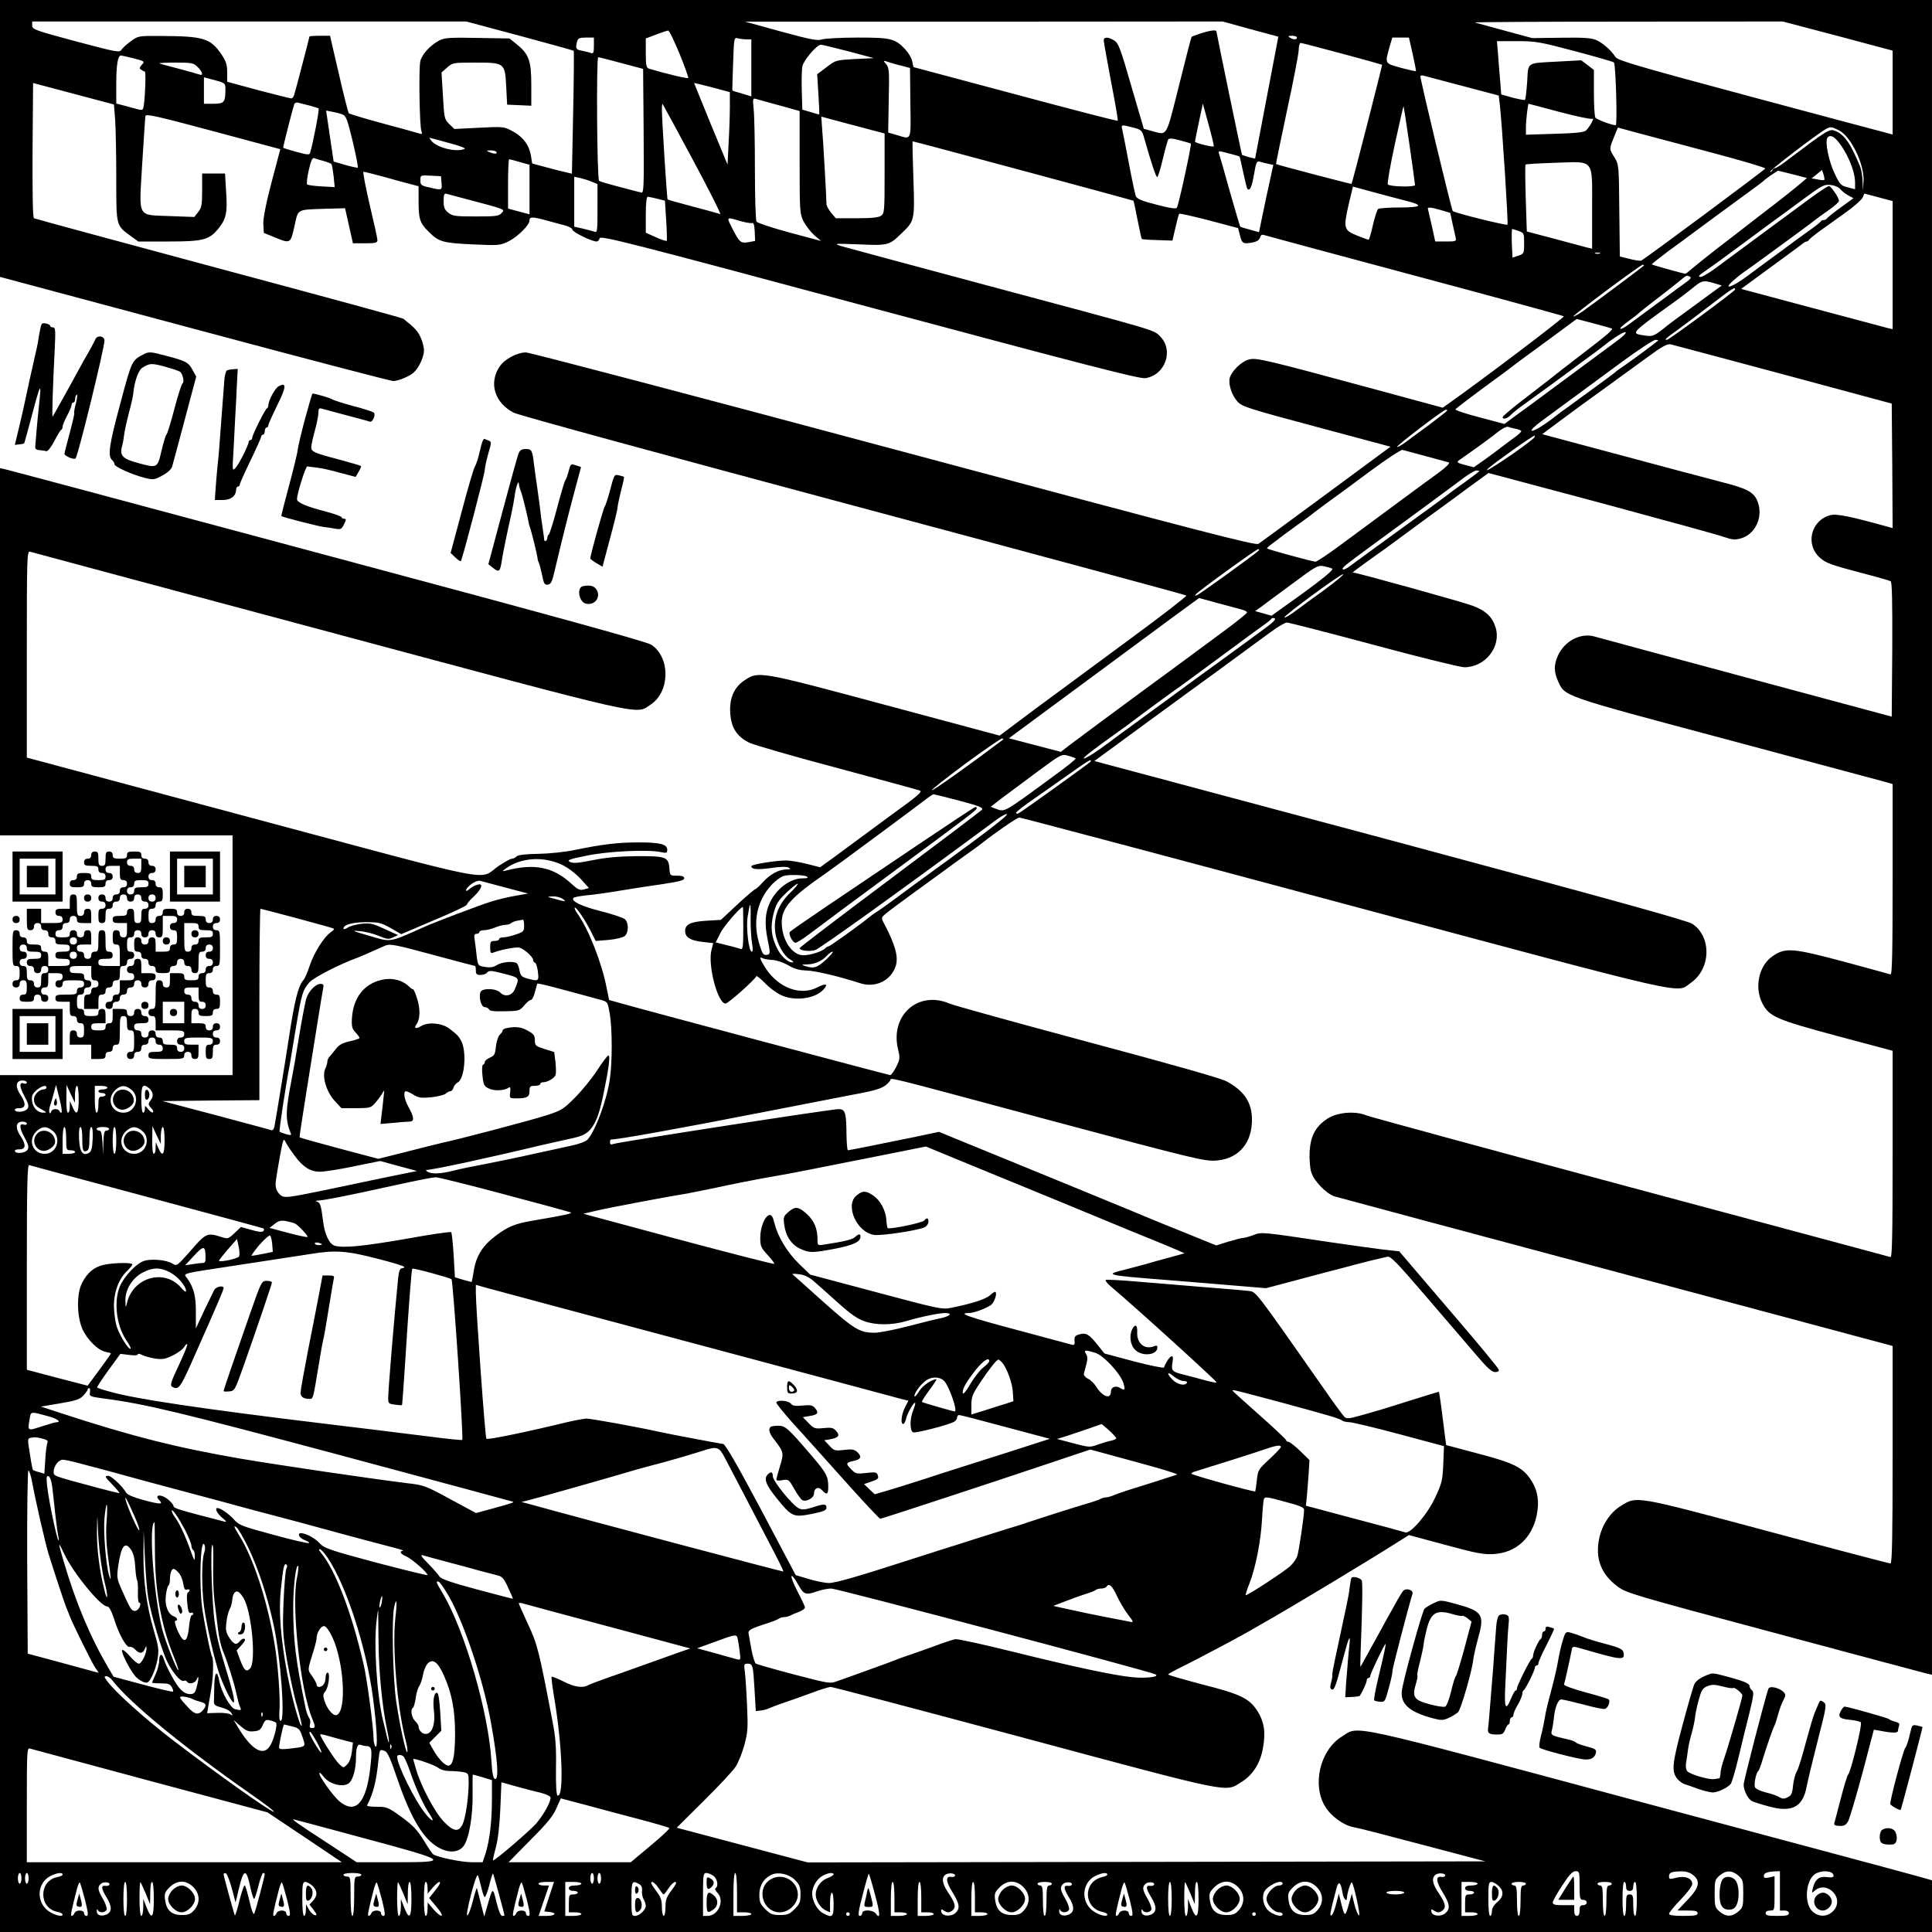<?xml version="1.0" encoding="UTF-8"?>
<!DOCTYPE svg  PUBLIC '-//W3C//DTD SVG 20010904//EN'  'http://www.w3.org/TR/2001/REC-SVG-20010904/DTD/svg10.dtd'>
<svg width="1080pt" height="1080pt" version="1.0" viewBox="0 0 1080 1080" xmlns="http://www.w3.org/2000/svg">
<g transform="translate(0 1080) scale(.1 -.1)">
<path d="m0 10026v-774l23-6c12-3 501-134 1087-291 585-157 1075-285 1088-285 29 0 90 26 115 48 29 26 57 87 57 124 0 18-9 51-19 73-16 35-33 53-96 103-5 5-470 131-1033 282-562 151-1027 277-1032 280-7 4-9 140-8 381l3 375 452-120 7-90c3-49 6-196 6-326 0-267-2-259 83-321l40-29h168c195 0 228 9 279 71 45 56 52 89 44 207l-6 102h-64-64v-94c0-81-3-97-22-121l-22-28-134 5c-189 8-175-18-157 293 9 138 16 257 18 266 2 14 60 1 378-84l376-101-49-185c-33-126-47-202-46-234l3-49 59-24c90-37 90-37 112 61 22 99 9 92 171 98l112 3 44-196h69c58 0 68 3 68 18 0 9-20 99-44 200-23 100-39 182-34 182 4 0 57-13 116-29 59-17 126-35 150-41l42-11v-84c0-99 7-122 55-169 58-58 77-64 246-72 153-7 155-6 206 19 49 26 113 89 113 114 0 22 16 22 86 3 38-10 88-24 112-30 23-6 42-17 42-24 0-13 108-66 135-66 7 0 15 8 17 18 3 17 154-21 1508-385 1220-327 1512-402 1543-397 113 18 161 159 79 237-35 34-16 28-947 277-434 116-810 218-835 225-42 14-35 14 101 9 163-7 169-6 237 60 75 71 76 73 68 308-4 114-6 208-4 208 9 0 1230-329 1234-332 2-2 12-51 23-107 11-57 22-105 24-107s41-5 87-6l84-3 17 73c9 40 18 75 21 77 3 3 78-14 167-37l162-43 11-42c11-45 18-49 76-37 19 4 32 14 36 26 3 13 10 18 19 15 8-3 388-105 843-227 456-122 832-225 836-228 5-6-456-355-646-489l-31-22-350 95c-654 177-692 186-735 174-41-11-96-65-106-104-8-34 12-97 44-131 25-28 60-39 441-141l414-111-359-265c-198-146-368-271-379-278-18-10-308 65-2039 529-1111 298-2036 541-2056 541-49 0-120-38-147-79-62-92-28-203 79-258 23-13 878-246 1898-519s1858-499 1862-503c4-3-139-114-319-246-179-132-416-307-526-388l-199-149-641 172c-707 190-706 189-785 137-58-38-85-100-80-181 5-85 38-135 110-169 29-13 250-77 492-141 241-65 448-121 458-125 16-6-10-29-149-129-92-68-205-151-251-185s-100-74-120-88l-37-27-75 19c-41 10-93 19-115 19-59 0-195-22-195-32 0-18 34-21 112-10 52 8 86 8 97 2 13-8 11-9-12-10-43 0-92-27-132-71-19-21-38-39-42-39-5 0-50-39-101-86l-92-86-83-5c-88-6-117-20-117-58 0-34 30-53 96-60l61-7-10-40c-21-83 35-298 79-298 14 0 163 132 172 153 2 4 23-13 47-37 23-25 62-54 86-66 76-39 194-25 243 29 28 31 13 36-34 12-94-49-216-5-289 105-32 50-39 70-19 58 7-4 31-9 54-10 24-1 60-13 89-29 35-21 62-29 104-30 51-2 182-33 302-72 87-27 175 19 198 103 13 49-6 116-67 232-17 32-16 33 10 55 14 12 79 60 143 107 65 47 145 105 179 130 33 25 93 68 131 95 39 28 77 55 85 62 64 52 196 143 208 143 9 0 823-216 1811-481 1983-531 1858-503 1943-443 113 79 117 258 8 330-28 18-454 136-1656 459-891 238-1634 437-1653 442l-33 9 68 50c38 28 139 102 224 164s178 130 205 150c28 20 102 74 165 120 122 89 211 154 325 238 39 29 79 52 89 52s229-56 486-125c256-69 484-125 506-125 116 0 207 114 175 221-18 60-54 95-129 123-52 20-650 186-670 186-2 0 38 30 89 67 52 36 135 96 184 133 50 37 130 96 178 131 49 35 138 100 198 145l110 80 626-167c343-93 652-177 685-189 49-17 66-19 98-10 76 20 122 107 101 188-19 69-51 88-217 130-82 21-339 90-571 152l-422 113 102 76c56 42 163 120 237 173 74 54 184 134 245 178 88 65 115 79 135 75 14-3 297-79 630-168l605-163 3-348 2-348-22 6c-212 59-292 76-327 66-108-29-141-164-57-238 36-31 55-38 263-93 66-17 126-35 132-38 8-5 10-116 9-382l-3-375-810 218c-445 120-829 223-852 230-77 22-167-25-204-107-23-51-23-89 0-141 40-88 12-79 946-328 468-125 867-232 888-238l37-11v-535c0-423-3-533-12-529-7 2-125 35-263 72-282 75-323 79-393 32-80-52-107-177-59-268 38-72 78-89 420-181l307-82v-579c0-459-3-578-12-574-7 2-661 178-1453 390-793 213-1458 394-1480 403-60 25-161 16-214-19-67-44-95-97-100-185-2-41 2-93 9-114 14-49 85-122 131-136 19-6 728-196 1577-423l1542-413v-608c0-460-3-608-12-608-6 0-316 81-687 181-748 200-730 197-820 141-59-36-104-104-121-180-24-114 10-202 103-271 51-37 85-47 877-259 454-122 837-224 853-228l27-6v4681 4681h-5400-5400v-774zm2905 574c164-44 301-82 302-84 2-2 1-157-3-345l-7-342-29 7c-16 3-66 16-111 28l-82 22-7 44c-10 59-44 105-102 136-48 26-50 27-187 20l-139-7-29 28c-27 27-28 33-35 158l-8 130 31 27c31 28 34 28 160 28 163 0 164-1 171-138l5-97 68-3 67-3v118c0 135-14 171-83 227l-39 31-178 3c-151 3-184 1-212-13-51-26-97-76-108-115-10-39-5-365 6-394 6-15 3-17-13-12-11 4-103 29-203 56-101 27-186 53-190 57s-29 104-56 221l-49 212h-57c-32 0-58-2-58-4 0-4-78-304-86-328-3-10-10-18-16-18s-89 21-185 46l-173 47v52c0 43-6 62-32 101-62 91-101 102-344 103-119 1-122 0-162-29-23-17-47-38-53-48-11-17-26-14-255 47-228 61-244 67-244 88v23h1213 1213l299-80zm4085 37 156-42-130-682-36 9c-19 6-36 11-37 12-2 1-143 682-143 690 0 11-35 6-86-10-27-9-51-18-53-20-2-1-33-123-70-271-76-301-63-279-157-254l-40 11-70 239c-61 213-72 241-96 255-34 21-58 20-58 0 0-9 19-113 41-231 23-118 40-216 37-218-2-3-260 64-573 148l-569 152-7 34c-4 18-22 48-40 67-57 59-79 64-265 64-92 0-181-5-198-10-26-9-62-2-231 44l-200 55h1335l1335 1 155-43zm3283-38 307-82v-235-234l-22 6c-13 3-358 95-768 205-648 174-747 203-760 223-24 38-73 80-109 95-26 11-73 14-195 12l-161-2-155 42c-85 23-159 43-165 45-5 3 379 5 855 5l865 1 308-81zm-6474-100c29-72 51-133 48-135-4-5-121 23-219 52-15 5-18 18-18 87v82l58 22c31 12 62 22 67 22 6 1 34-58 64-130zm3451 91c0-13-20-13-40 0-12 8-9 10 13 10 15 0 27-4 27-10zm-3930-46c0-36-3-45-14-41-8 3-31 9-50 13-37 6-40 12-30 52 5 18 13 22 50 22h44v-46zm853 36h27v-159-160l-52 16c-29 8-54 16-54 17-1 0 1 68 4 149 5 145 5 148 26 143 12-3 33-6 49-6zm3724-82c11-51 20-94 18-96-1-1-39 7-84 19-91 25-89 23-65 111l17 58h46 47l21-92zm907 16c116-31 214-59 218-63 10-9 20-351 10-351-22 0-107 32-114 43-4 6-8 69-8 139v127l-35 27-36 27-127-7c-183-10-168 0-175-113-4-53-9-98-12-101-2-3-34 3-69 12l-64 18-6 76c-4 42-9 110-12 150l-6 72h112c105 0 127-4 324-56zm-1302-14c121-32 222-61 224-62 2-3-166-659-171-666-2-2-418 107-422 111-1 1 27 137 62 302 36 165 65 317 65 338 0 20 5 37 11 37 5 0 109-27 231-60zm-2759 13 142-38-106-5c-105-6-107-6-158-45l-53-40 7-112c4-62 6-113 4-113s-24 6-49 14l-45 13-3 104c-2 57 0 119 3 137 6 34 81 122 104 122 7 0 76-17 154-37zm-3997-39c63-16 64-17 47-36-15-17-15-21-3-28 8-6 17-10 20-10 6 0 2-139-6-187-4-30-6-31-37-23-18 5-51 14-74 20l-43 11v115c0 101 9 154 26 154 3 0 34-7 70-16zm2729-27 120-32 3-348c2-329 1-348-15-343-10 2-65 17-123 32s-108 30-111 33c-12 11-16 691-5 691 6 0 65-15 131-33zm1501 3c16-5 47-14 70-19l41-11 2-195c3-218 8-205-75-180l-49 14 3 181c4 162 2 183-14 201-20 22-18 23 22 9zm-3871-25c27-26 33-50 11-42-8 3-60 18-117 33-57 14-106 28-108 30s39 4 93 4c90 0 99-2 121-25zm7076-107 197-52 6-50c14-128 48-667 43-672-6-6-289 64-306 76-6 4-181 731-181 754 0 4 10 6 22 2 13-3 111-29 219-58zm-6921-18c0-72-7-80-66-80h-54v74 74l60-16c59-16 60-17 60-52zm2820-96c0-44-3-136-7-202l-6-122-94 227c-51 126-93 229-93 229 0 1 45-10 100-24l100-27v-81zm225 21c33-9 84-23 113-31l52-15v-286c0-276 1-287 22-331 13-24 40-59 60-77l38-32-176 47c-97 26-180 54-185 61-5 8-9 138-9 290s-3 304-7 339c-6 58-5 62 13 57 10-3 46-13 79-22zm-2575-15c25-7 48-14 51-16 6-3-31-194-47-246-4-15-10-15-77 3-39 11-73 21-74 23-2 2 51 211 62 244 3 7 13 11 22 8 10-3 38-10 63-16zm2143-303c91-170 160-306 153-304-7 3-75 22-152 42-76 20-140 38-142 40-4 3-32 449-32 504 0 19 2 32 4 30s78-143 169-312zm2912 75c-6-6-105 19-105 26 0 4 10 53 22 110l22 103 32-117c18-65 31-120 29-122zm1934 192c94-25 176-42 182-38 16 9-17-50-36-66-12-10-62-15-176-18l-159-5v40c0 41 11 133 15 133 2 0 80-21 174-46zm-840-183c17-117 31-219 31-225 0-13-139-10-152 3-4 4 13 104 39 224 26 119 48 215 49 214s16-98 33-216zm-5964 169c20-8 27-28 57-152 19-79 31-144 28-145-3-2-34 5-70 15l-65 19-21 142-21 143 35-7c19-3 44-10 57-15zm2980-93 50-13v-223c0-211-1-224-20-237-14-10-53-14-136-14h-117l-26 31c-14 17-26 39-26 49 0 31-19 370-25 431l-4 57 127-34c70-19 150-40 177-47zm1439 20c47-12 50-15 63-62 41-144 65-215 72-215 4 0 18 45 31 100s27 104 30 110c5 8 24 7 64-4 32-8 60-17 63-19 5-6-68-342-78-358-4-8-39-3-114 17-83 21-109 32-116 48-4 12-22 95-39 186s-34 175-37 188c-6 26-4 26 61 9zm3249-144c158-42 286-80 285-85-3-8-676-508-694-515-6-2-35 2-65 10l-54 13-3 258c-2 254-3 257-27 296-30 48-30 47-3 113l22 54 125-34c70-18 255-68 414-110zm694 130c70-33 148-195 140-291l-3-47-2 52c-1 29-7 65-13 80-53 129-87 179-137 200-35 15-40 12-278-168-28-22-56-39-62-39-5 0-12-6-15-12-2-7-7-10-11-7-6 5 254 204 308 236 28 16 32 16 73-4zm-10-55c55-61 103-171 103-239v-37l-41 11c-38 9-44 15-74 79-32 66-54 175-40 197 10 17 30 13 52-11zm-7758-17c68-18 98-30 87-34-49-19-152 7-185 46-7 10-12 17-10 17s51-13 108-29zm266-51c7-12-12-12-40 0-18 8-17 9 7 9 15 1 30-3 33-9zm4154-25c2-2 11-43 21-90s20-88 23-91c14-14 25 11 37 81s15 76 34 71c12-4 33-9 47-12l27-6-18-82c-10-44-28-129-40-187l-22-107-50 14c-28 7-52 15-55 17-2 3-28 91-58 196-29 105-56 199-60 210-6 19-4 19 52 4 32-8 60-16 62-18zm-5120-25c22-6 42-14 44-18 3-4 8-34 12-67l6-61-73 4c-40 2-76 7-81 11-4 4 0 40 9 80 12 51 20 71 30 67 7-3 31-10 53-16zm1097-6 54-15v-139-138l-120 32v138c0 76 3 138 6 138s30-7 60-16zm5994-261v-223l-27 6c-16 4-98 26-183 49l-155 41-6 185c-3 101-4 186-1 189 2 3 76 7 165 10 224 7 207 28 207-257zm1172 147c-32-28-150-121-202-160-18-14-68-52-110-85s-92-71-110-85c-57-43-184-144-204-162-11-10-22-18-25-18-10 0-183 48-187 52-2 2 40 35 92 74 53 38 105 77 117 86 37 28 288 212 377 277 19 14 37 28 40 31 3 4 22 18 42 32l37 24 81-20 81-21-29-25zm126 14c-3-2-20-1-38 3l-33 6 29 23 29 24 9-26c4-14 6-27 4-30zm-7730-16c4-42 3-43-67-26-47 10-51 14-51 40 0 29 0 29 58 26l57-3 3-37zm840 6 32-13v-137c0-126-1-136-17-129-10 3-39 11-65 17l-48 11v140 139l33-7c17-4 47-13 65-21zm6981-43c9-11 29-26 44-34l28-15-73-53c-40-29-74-56-76-61-2-4-10-8-17-8s-15-4-17-8c-1-4-34-30-73-57-38-28-77-55-85-62-8-6-51-38-95-70s-115-84-157-116c-82-61-139-81-83-29 17 15 46 39 65 52s76 54 125 90c50 36 128 94 175 128 47 35 92 68 100 75s41 30 72 52c32 22 58 45 58 52 0 18-44 82-56 83-6 0-51-29-100-65s-172-127-274-202-217-160-257-190-80-53-89-51c-13 2-5 11 27 32 24 16 103 73 174 126 72 53 162 120 200 148 39 28 120 87 180 132 102 75 113 80 149 76 24-3 46-13 55-25zm-2431-63c105-26 92-38-43-38-55 0-105-4-111-8-5-4-19-44-29-89-10-46-21-83-25-83s-33 11-66 24c-73 30-75 41-44 177l23 96 106-29c58-16 143-38 189-50zm-5243 7c214-57 209-54 189-76-15-17-32-19-144-19-114 0-130 2-154 21-21 17-26 29-26 65 0 38 3 45 18 40 9-2 62-17 117-31zm7965-367v-358l-27 6c-16 4-206 55-424 113l-396 106 75 55c41 30 113 83 161 118 47 34 94 69 104 77 9 8 21 15 26 15s11 4 13 9c2 4 31 28 64 52 34 24 98 70 144 103 45 32 86 69 92 81l10 23 158-42v-358zm-6906 371 43-11 7-110c4-61 5-112 3-114-3-3-30 6-61 20l-56 25v100c0 64 4 101 11 101 5 0 30-5 53-11zm4383-64 50-15 12-57c7-32 15-68 18-80 5-22 2-23-54-23h-60l-18 83c-10 45-20 88-22 95-7 16 12 15 74-3zm-3918-61c29-8 59-13 65-11 9 4 13-11 15-48l2-52-38-7c-43-7-49-1-89 76-34 68-36 66 45 42zm4350-55c30-11 31-13 31-69s-1-58-31-69c-18-6-33-11-34-11 0 0-2 36-4 80-1 44 0 80 2 80s18-5 36-11zm454-126c-7-2-19-2-25 0-7 3-2 5 12 5s19-2 13-5zm247-67c0-3-252-191-342-256-27-18-50-31-53-29-5 5 375 289 388 289 4 0 7-2 7-4zm255-62c13-5 6-14-32-41-26-18-55-39-63-46-8-6-58-43-110-81s-112-82-133-98-42-28-48-26 11 19 38 38c26 19 54 40 61 47s46 38 85 68c40 30 97 75 127 99 65 53 55 47 75 40zm140-38 40-12-55-40c-30-22-98-72-150-110s-97-71-100-74-22-18-43-34c-33-24-44-27-80-22-84 13-90 6 172 195 35 25 81 61 103 79 43 35 53 36 113 18zm113-36c-4-11-369-280-380-280-16 0-6 9 60 56 37 27 121 90 187 141 115 89 141 105 133 83zm-689-216c13-4-16-29-179-154-91-70-103-79-176-137-34-26-105-81-158-122s-96-78-96-83c0-15 27-8 46 13 10 11 48 41 84 66 36 26 97 70 135 98 39 28 117 86 175 129 58 42 112 82 120 89 58 47 117 84 127 80 7-3-15-25-50-50-92-68-187-138-327-242-69-51-136-101-150-111s-53-39-88-64l-62-46-139 37c-77 20-138 40-135 45 4 6 113 89 259 195 33 25 74 55 90 68 17 12 97 72 180 132l149 110 91-24c49-13 96-26 104-29zm260-68c-13-12-144-109-185-137-27-18-51-35-54-39-4-5-66-50-255-188-33-23-67-48-75-55-60-48-124-88-137-85-9 2 14 25 58 57 41 30 119 88 174 128s176 130 269 198c94 69 179 125 190 125 10 0 17-2 15-4zm-1179-391c0-2-44-37-97-77-54-39-115-85-136-100-21-16-42-28-47-26-9 3 258 207 273 208 4 0 7-2 7-5zm383-102c15-3 29-9 31-12 3-4-20-25-51-46-30-22-61-45-67-50-6-6-42-32-79-59l-68-48-50 13c-40 10-47 15-36 24 126 88 177 126 216 157 26 21 53 35 61 32s27-8 43-11zm101-52c-54-49-295-211-259-174 24 26 259 192 264 188 2-3 0-9-5-14zm-604-101c63-17 121-33 129-35 8-3-13-25-55-56-67-48-291-214-551-406-69-51-132-93-139-93-16 0-265 68-271 74-2 2 11 14 29 27s35 26 38 29 46 34 95 70c50 35 95 69 101 75 7 5 40 30 74 55 35 25 140 102 234 172s178 125 186 123 67-18 130-35zm300-83c0-2-37-30-82-63-46-32-85-61-88-64-5-5-91-68-415-303-60-44-124-91-142-104-17-13-34-20-37-15-5 8 12 22 154 126 36 26 76 56 90 66 41 30 139 102 240 176 52 38 128 95 170 126 41 32 83 58 93 58 9 0 17-2 17-3zm-1235-446c-29-26-330-244-344-248-11-4-13-3-6 5 21 23 338 252 348 252 7 0 7-3 2-9zm412-100c12-6-74-75-271-214l-68-49-92 26 29 20c15 12 94 70 174 129 137 102 147 108 181 102 19-4 41-10 47-14zm-43-118c-66-47-143-104-171-125-29-21-53-34-53-29 0 12 311 241 328 241 8 0-39-39-104-87zm-461-111c16-4 28-11 28-16 0-4-57-51-128-103-70-52-139-103-153-113-25-19-169-125-310-228-143-105-345-255-398-295l-52-40-290 76 188 139c103 76 275 203 382 282s262 194 344 254l149 109 106-29c58-15 119-32 134-36zm129-104c-94-69-293-215-366-267-82-60-200-146-261-191-27-20-86-63-130-95s-96-70-115-85c-65-49-129-90-141-90s54 51 186 145c39 28 77 55 85 62 21 17 226 168 280 205 25 18 131 96 235 173 105 78 206 152 225 165s36 28 38 32 10 4 18 1c9-3-9-22-54-55zm-1464-622c-206-155-392-286-399-284-5 2 80 69 188 149 109 80 202 144 206 141 5-2 7-5 5-6zm405-106c3-3-53-48-125-100-287-210-269-200-324-180l-26 10 58 45c33 24 122 91 199 148 139 103 140 103 177 92 20-5 39-13 41-15zm82-19c-20-18-389-283-402-288-7-3-13-1-13 4s53 46 118 90c64 45 155 109 202 142 47 34 89 61 94 61 6 0 6-3 1-9zm-732-217c113-30 135-39 126-51-7-7-238-182-515-389s-504-380-504-384c0-14 53-21 87-11 26 8 483 336 1022 735 22 15 44 27 50 25 11-4-117-102-349-271-95-69-196-142-285-209-33-24-72-52-86-61-15-9-35-23-46-32-45-38-223-166-231-166-4 0-13-5-20-12-17-17-82-38-121-38-64 0-121 87-121 184 0 83 53 141 249 276 34 23 533 392 565 418 16 12 31 22 35 22 3 0 68-16 144-36zm-853-424c11-7 5-10-24-10-68 0-146-58-182-135-27-56-31-120-13-206 16-80 16-84-6-87-18-2-24 7-40 60-28 93-23 177 15 255 28 57 79 110 120 126 25 9 114 7 130-3zm-94-92c-66-64-93-138-82-222 9-61 47-130 84-150 17-10 21-15 11-16-26 0-66 37-87 83-31 64-36 117-18 189 14 54 24 71 70 116 30 28 59 52 65 52s-14-24-43-52zm-220-150c0-46 3-104 8-130 5-31 5-48-1-48-18 0-34 140-23 199 5 29 10 55 10 57s2 4 4 4 3-37 2-82zm-41-48c0-99-2-119-14-115-8 3-42 13-77 21l-63 16 26 52c19 39 112 146 126 146 1 0 2-54 2-120zm462-175c-49-45-68-51-117-35-22 7-21 8 13 9 43 1 83 19 111 50 11 12 24 21 30 21 6-1-11-21-37-45z"/>
<path d="m5135 6080c-170-115-401-270-512-345s-205-140-208-145c-8-13 16-60 32-60 7 0 39 20 70 43 62 47 270 202 523 388 373 275 420 312 420 320 0 5-3 9-7 8-5 0-147-94-318-209z"/>
<path d="m225 8961c-4-20-9-47-11-61-1-14-12-63-23-110s-29-130-41-185c-11-55-31-143-44-196l-23-96 24 3c14 1 26 4 28 6s19 65 39 140c55 208 60 214 42 53-3-22-7-74-11-115-3-41-7-84-8-95-1-14 5-20 23-21 14-1 31-4 39-6s26 21 45 57c17 33 34 61 39 63 4 2 7 10 7 17 0 8 11 35 25 61s25 53 25 60c0 8 5 14 10 14 6 0 10 9 10 19 0 11 4 22 9 25 5 4 3-17-4-46-8-28-12-54-10-57 2-4-10-54-25-111-16-58-29-110-30-117 0-12 57-36 63-25 18 32 158 606 161 657 1 27-41 34-51 8-4-10-19-38-33-63-15-25-46-81-70-125s-52-96-63-115-31-55-45-80-26-47-28-49c-4-5 1 170 12 377 5 107 4 122-10 122-9 0-16 4-16 9s-11 11-24 13c-21 4-25 0-31-31z"/>
<path d="m804 8820c-67-34-67-34-132-278-62-229-71-292-45-314 7-6 13-16 13-23 0-14 95-57 168-76 50-12 54-12 100 13 28 15 50 35 54 49 4 13 36 132 71 264l64 240-20 36c-24 44-36 51-152 81-83 22-92 23-121 8zm136-75c30-8 60-19 66-23 15-9 26-59 15-64-5-2-26-66-46-143s-40-142-45-145c-4-3-16-43-27-89-23-99-23-99-132-69-85 22-103 42-89 93 5 17 10 46 12 65s14 73 26 120c13 47 24 96 25 110 5 62 28 129 49 143 43 28 54 29 146 2z"/>
<path d="m1268 8729c-6-4-12-29-14-55-2-27-6-80-9-119-8-105-16-214-20-265-2-25-6-72-10-105-3-33-8-87-10-120l-4-60h44c46 0 74 22 75 58 0 9 5 17 10 17 6 0 10 5 10 11 0 5 27 66 60 134s60 129 60 134c0 6 5 11 10 11 6 0 10 9 10 20s5 20 10 20c6 0 10 6 10 13 0 6 23 57 50 112 51 102 53 131 8 106-21-11-58-80-58-108 0-6-3-13-7-15-11-4-83-150-83-165 0-7-4-13-10-13-5 0-10-4-10-10 0-17-54-125-73-145-18-20-19-18-12 90 3 61 8 148 10 195 3 47 7 126 9 176l5 92-25-2c-14 0-30-4-36-7z"/>
<path d="m1705 8458c-21-78-39-156-41-173-1-16-23-106-48-199s-45-170-43-171c6-6 215-59 237-61 14-1 41-5 61-9 34-6 38-4 52 24 13 26 13 31 1 31-8 0-14 4-14 8 0 5-39 19-87 32-113 29-163 51-163 70 2 35 49 185 58 183 6-1 30-5 54-7 24-3 82-15 129-29l87-23 17 29c9 15 15 30 13 32s-55 18-118 35c-145 38-160 45-160 70 0 11 9 53 20 92 11 40 20 85 20 101 0 22 4 27 18 23 9-3 71-19 137-37 65-17 125-33 132-36 15-6 35 38 23 50-4 5-56 22-115 37-59 16-112 33-118 38-10 7-94 32-110 32-2 0-21-64-42-142z"/>
<path d="m2691 8313c-5-21-13-51-17-68-4-16-13-41-20-55-8-14-41-128-74-253l-61-228 26-25c15-14 29-23 31-21 8 8 134 489 134 511 0 11 9 52 19 89 19 63 19 68 3 74-9 3-20 8-24 10s-12-13-17-34z"/>
<path d="m2900 8268c-6-13-46-158-90-323l-80-299 28-22c31-25 38-20 47 41 7 47 31 162 52 255 8 36 16 81 19 100 5 48 22 100 24 78 3-21 5-28 13-48 7-17 39-147 42-170 1-8 5-22 8-30 8-20 40-151 42-170 0-9 4-20 7-25 3-6 11-36 18-68 10-50 14-58 33-55 17 2 24 17 39 83 34 145 77 318 112 447l34 127-29 10c-28 9-29 9-40-32-6-23-14-46-19-52-4-5-25-75-46-155s-42-146-46-148-8-10-8-17c0-17-16-28-18-12 0 7-3 28-6 47s-8 54-11 77-7 57-9 75c-3 18-7 54-11 79-3 25-8 57-10 70s-6 47-10 74c-9 78-13 85-46 85-21 0-32-6-39-22z"/>
<path d="m0 7156v-1026h650 650v-670-670h-650-650v-2395-2395h5400 5400v145 144l-52 15c-29 9-735 198-1568 421-1687 453-1579 429-1678 368-123-75-169-271-94-392 32-54 105-106 159-115 21-3 195-48 387-99l349-92-3788-6-732 194 152 151c84 83 164 169 178 191s36 76 48 120c19 72 21 95 15 221-3 77-9 162-12 187-6 44-5 47 15 47 29 0 31-8 39-146l7-119 25 3c14 1 34 6 45 11s49 20 85 32 106 37 155 55c50 19 99 34 109 34 11 0 499-129 1085-286 1177-316 1118-303 1210-246 64 39 106 105 121 190 16 87 7 147-30 206-46 72-93 95-309 150-105 28-191 52-191 56 0 3 37 23 82 45 69 34 297 154 363 192 11 6 47 27 80 46 167 94 612 363 775 467l46 29 204-55c177-48 214-55 273-51 121 8 210 88 237 215 16 77 7 137-29 195-48 74-95 98-297 151l-180 48-19 149c-10 82-20 149-22 149-3 0-77-23-166-51s-175-55-192-59c-16-5-58-17-92-26-48-14-64-15-76-6-8 7-61 79-117 160-398 568-377 540-423 546-23 3-134 12-247 21s-281 23-374 31c-92 8-171 12-175 9-3-4 8-19 25-33 157-133 602-538 595-540-5-2-36 4-68 13s-81 22-109 29c-73 18-77 22-70 68 5 30 3 39-6 36-11-4-31-34-41-62-2-5-77 10-168 34l-165 44-39 49c-48 60-64 68-101 58-24-7-29-13-27-36 2-21-2-26-15-22-9 2-149 40-309 83-271 72-332 94-268 94 30 0 104 28 127 47 17 15 33 62 23 71-3 3-16-5-30-18-24-22-99-47-220-71-47-10-71-5-418 88l-368 98-62 60c-66 64-118 150-138 228-8 35-16 47-28 45-25-5-51-68-51-126 0-48 4-57 41-97 23-25 40-48 37-50-2-3-244 59-536 137l-531 143 72 17c62 15 350 70 517 98 30 6 87 17 125 25 119 26 256 53 355 70s183 34 596 116l250 50 235-97c207-85 288-118 509-209 30-12 134-55 230-95s222-92 280-115c58-24 125-51 149-62l43-19-83-23c-46-12-104-28-129-36-25-7-78-21-117-31-122-30-116-32 227-59 107-9 276-22 376-31l181-15 99 26c54 15 151 40 214 57 63 16 149 39 190 50 67 18 94 24 176 43 18 4 56-36 225-233 112-130 237-276 278-324 55-65 81-88 99-88 15 0 22 5 20 14-2 8-102 130-223 271-121 142-245 287-276 323l-57 67-98 11c-55 7-178 24-274 38-400 60-397 60-443 42-24-9-50-16-58-16-9 0-46-10-83-21l-67-21-192 78c-106 42-248 101-317 130-153 63-632 260-868 356l-173 71-132-28c-214-44-371-75-377-75-4 0-7 39-8 86-1 127-7 144-45 144-40 0-1236-185-1259-195-13-5-18-2-18 9 0 9 2 16 5 16 40 0 364 58 835 150 195 38 427 83 514 100 152 28 180 38 212 79 13 17-91 43 929-231 747-200 826-219 886-216 122 6 200 85 207 209 6 108-36 178-143 235-32 17-311 96-775 220-399 107-746 203-772 214-175 75-333-65-288-255 12-49 11-56-10-99-13-25-28-46-33-46-9 0-1405 372-1522 406l-50 14-13 64c-26 139-101 331-164 419-11 16-18 30-15 33 7 7 58-68 91-134l26-52 73 6c42 4 79 13 90 22 22 20 22 74 0 94-10 8-69 28-132 44-108 27-168 55-156 74 3 5 36 11 73 15 37 3 121 15 187 26s174 28 240 37c91 14 120 21 120 32s-12 15-40 15c-40 0-40 0-43 42-5 63-20 68-187 67-97-1-172-8-244-23-81-16-108-18-125-9-18 10-5 15 94 35 121 25 340 35 413 20 33-7 37-6 37 13 0 31-41 41-160 41-114 0-200-10-355-42-56-12-146-21-207-22-70-1-111-6-120-14-6-7-18-13-26-13s-42-19-75-41c-117-80 36-110-1380 269l-1257 337v578c0 546 1 578 18 573 9-3 757-204 1662-446 1820-488 1720-466 1808-408 108 72 110 263 3 334-27 17-514 152-1811 499-976 262-1787 479-1802 482l-28 6v-1027zm3143-1191c35-17 77-50 104-79l45-50-28-8c-23-6-34-1-70 32-101 93-205 115-364 74-25-6-25-6-4 10 85 63 214 71 317 21zm-319-126 128-34-68-12c-38-6-100-21-139-33-61-19-312-114-370-140-205-91-185-88-311-51-95 27-102 31-55 26 30-2 78-14 107-26 47-20 57-21 81-9l28 13-75 34c-67 31-81 34-130 29-30-4-65-13-77-22-13-8-23-10-23-5 0 22 48 35 125 36 73 0 85-3 139-33l59-34 183 78c101 42 184 81 184 87s18 27 40 47c45 42 54 76 18 64-13-3-30-13-39-20-24-22-34-16-13 7s53 39 69 35c6-2 68-18 139-37zm322-64c18-14 17-15-11-9-16 4-41 11-55 15-22 6-21 7 11 8 19 1 44-6 55-14zm-1498-105c103-28 196-53 206-57 18-5 18-7-6-25-39-28-93-115-117-187-12-36-27-72-35-80-29-32-50-118-80-316-17-113-75-468-82-503-3-13-10-22-17-20-7 3-146 40-310 84l-299 79 271 3 271 2v535c0 294 3 535 6 535s90-23 192-50zm1282-44c0-32-3-35-47-50-26-9-57-16-70-16s-23-4-23-10c0-5-11-10-25-10-22 0-25-4-25-36 0-30 3-35 18-29 39 16 125 32 145 28 26-7 77-52 77-69 0-7 5-14 11-16s13-25 16-51c6-52 4-54-59-37-32 9-38 16-44 45-3 20-11 38-16 41-20 13-85 6-111-11-19-12-37-15-66-10-39 6-39 7-46 58-3 29-8 69-11 90-5 29-3 37 10 37 9 0 16 5 16 10 0 6 11 10 25 10s42 7 62 15c19 8 45 15 57 15s26 4 32 9c5 5 20 11 34 14 14 2 28 5 33 6 4 0 7-14 7-33zm-274-226c2 0 4-11 4-25 0-20 5-25 26-25 15 0 32 6 38 14 9 12 23 11 93-7 90-24 88-21 60-89-15-34-55-43-80-17-23 25-102 27-111 3-11-30 4-84 24-84 10 0 20-6 23-12 3-9 28-13 87-11 81 1 85 3 110 32 14 17 30 31 37 31s17 19 23 43c6 23 12 45 13 48 2 5 76-14 358-91 35-10 36-11 48-79 14-87 14-270 0-364-17-118-81-289-125-338-9-10-49-25-93-34-42-9-137-30-211-46-74-17-192-41-263-55-70-13-154-30-186-39-67-17-119-19-141-5-8 5-11 10-6 10 34 0 350 68 636 137 58 13 132 30 165 37 74 15 98 28 125 65 28 40 45 92 68 208 26 126 34 193 23 193-5 0-33-37-62-82-30-46-86-115-125-154-68-68-76-72-170-102-93-29-490-134-579-152-22-5-110-27-195-49l-155-39-219 58c-120 32-219 60-221 62s15 111 36 243 50 312 64 400 28 172 31 188c5 22 2 27-14 27-29 0-69-43-81-86-6-22-25-120-41-219s-34-202-40-230c-35-182-35-226-4-302 4-9-3-10-27-3-17 5-34 11-36 14-4 4 33 252 58 381 5 28 20 120 34 205 31 185 37 205 74 248 25 28 167 101 271 139 8 3 40 16 70 30 30 13 68 30 84 37 26 11 53 6 264-51 129-35 236-63 238-63zm-2506-651c0-6-7-9-15-6-28 11-28-16 1-69 23-43 27-57 18-71-12-19-65-25-71-8-2 6 9 11 24 10 38 0 40 25 8 74-32 47-27 81 11 81 13 0 24-5 24-11zm110-29c0-5-8-10-17-10-24 0-53-30-53-54 0-28 9-40 45-59 27-15 28-16 8-17-40 0-69 41-64 90 4 32 81 80 81 50zm84-139c-4-3-9 0-11 7-6 16-40 16-46 0-9-27-17 0-8 28 6 16 15 49 22 74l12 45 19-74c10-40 16-76 12-80zm75 102c1 26 6 47 11 47 6 0 10-32 10-75 0-82-12-96-35-42l-14 32-1-32c0-18-4-33-10-33s-10 32-9 78l1 77 23-50 24-50v48zm181 37c0-5-11-10-25-10s-25-4-25-10c0-5 9-10 20-10s20-4 20-10c0-5-9-10-20-10-17 0-20-7-20-45 0-25-4-45-10-45s-10 32-10 75v75h35c19 0 35-4 35-10zm134-11c52-41 23-129-44-129-69 0-97 80-44 128 31 27 54 28 88 1zm98 9c23-19 28-44 13-65-18-23-18-28 1-48 9-9 13-19 9-23s-15 4-26 17c-19 23-19 23-19 2 0-12-4-21-10-21s-10 32-10 75c0 78 8 90 42 63zm-682-199c0-6-7-9-15-6-28 11-28-16 1-69 23-43 27-57 18-71-12-19-65-25-71-8-2 6 9 11 24 10 38 0 40 25 8 74-32 47-27 81 11 81 13 0 24-5 24-11zm144-40c52-41 23-129-44-129-69 0-97 80-44 128 31 27 54 28 88 1zm76-44c0-63 1-65 25-65 14 0 25-4 25-10 0-5-16-10-35-10h-35v75c0 43 4 75 10 75s10-28 10-65zm90 2c0-68 4-79 26-70 10 4 14 23 14 69 0 38 4 64 10 64 7 0 10-25 8-66-2-51-7-70-20-78-35-21-53 4-56 78-2 41 1 66 8 66 6 0 10-26 10-63zm150 53c0-5-7-10-15-10-12 0-15-15-17-67l-2-68-3 68c-3 50-8 67-18 67-8 0-15 5-15 10 0 6 16 10 35 10s35-4 35-10zm40-65c0-43-4-75-10-75s-10 32-10 75 4 75 10 75 10-32 10-75zm144 54c52-41 23-129-44-129-69 0-97 80-44 128 31 27 54 28 88 1zm105-26c1 26 6 47 11 47 6 0 10-32 10-75 0-82-12-96-35-42l-14 32-1-32c0-18-4-33-10-33s-10 32-9 78l1 77 23-50 24-50v48zm750-116c46-62 87-87 140-87 23 0 108 13 189 30l147 30 206-56-153-31c-84-18-250-52-368-77-194-40-217-43-237-30-13 8-25 25-29 39-6 26-6 30 22 188 18 95 19 97 32 70 8-15 31-50 51-76zm-829-227c355-95 649-175 653-177 5-3 4-10-1-15-7-7-30-4-67 7l-58 16-36-34c-35-33-37-34-76-21-77 24-84 21-168-76-77-87-79-89-102-74-34 22-127 30-166 13-38-15-96-76-123-127-42-81-29-226 29-312 19-28 30-50 24-50-13 0-56 68-75 120-9 25-16 77-17 115-1 81 26 155 74 201 16 15 29 31 29 36 0 11-100 10-158-2-56-12-93-43-124-103-30-59-29-182 2-255 26-59 87-120 130-129 17-3 30-7 30-9s-29-43-65-92l-65-88-170 44-170 45v575c0 455 3 573 13 569 6-2 302-82 657-177zm1997 14c197-52 365-98 373-101 14-6-33-16-215-47-98-17-136-33-205-85-71-53-108-112-121-192-6-35-11-64-12-65s-23 5-48 12l-46 14-7 122c-4 68-10 126-14 130s-119-13-257-38c-237-41-341-51-393-38-31 9-58 65-66 139-11 86-16 103-34 108-11 3-7 5 8 6 31 1 168 28 375 74 193 42 253 54 282 56 12 0 183-42 380-95zm-1167-164c21-12 74-69 69-75-3-2-52 8-108 23l-104 28 28 22c22 18 36 21 64 16 20-4 43-10 51-14zm-128-117 3-41-54-11c-30-6-59-11-64-11s15 27 43 61c29 33 56 56 60 52 5-4 10-27 12-50zm-185-66c-5-12-103-34-113-25-1 2 21 30 49 63l52 59 9-41c5-23 6-48 3-56zm463 67c0-2-9-4-20-4s-20 4-20 9 9 7 20 4 20-7 20-9zm-651-71c1-25-3-33-16-33-10 0-36-3-58-7l-40-6 50 54c54 58 63 57 64-8zm968-11c79-20 143-40 143-44 0-5-6-8-14-8-10 0-16-16-20-52-21-208-56-625-56-674 0-29 3-32 38-36 20-3 38-4 39-3 2 1 9 109 18 241 19 302 35 518 40 522 5 5 208-50 219-59 9-8 68-890 60-898-2-3-86 6-187 19-238 30-356 44-562 69-705 85-1080 141-1219 181-38 10-71 21-73 24-2 2 26 45 63 96l67 92 49-6c29-4 48-3 48 3 0 5 12 4 26-4 15-7 48-16 74-20 40-5 56-2 98 19 28 14 56 35 62 47 7 11 14 18 17 15s-18-55-47-117c-43-90-50-113-39-120 36-22 46-9 112 139 145 327 177 401 177 412 0 16-41 8-52-10-4-8-29-60-56-115l-47-101v91c0 91-11 134-47 187-23 33-57 24 302 79 151 23 325 50 385 59 139 23 202 19 382-28zm-1166-75c43-23 89-76 89-104 0-8-12 0-27 18-92 109-269 60-303-84-7-30-8-29-9 14-1 62 41 128 100 157 56 28 95 28 150-1zm3598-49c21-18 82-72 135-120 71-64 110-91 149-104 65-23 155-22 233 1 80 24 183 45 216 45 44 0 32-16-19-28-27-5-111-26-188-46s-160-36-184-36c-85 0-112 16-288 172-92 83-170 152-173 155s14 3 37 0c29-3 56-16 82-39zm-669-348c619-166 1141-305 1161-311l37-9-19-37c-20-39-26-93-10-93 5 0 12 13 16 28 6 31 44 97 51 90 2-3-3-21-11-41-20-48-20-116 0-124 15-5 192 40 228 59 9 5 17 15 17 23s5 15 12 15c6 0 123-30 259-67l248-66-72-23c-97-32-193-62-372-119-82-26-208-66-280-90-71-23-158-50-193-60l-62-18-30 28-30 29 36 12c44 15 48 19 40 40-5 14-16 16-64 10-55-6-59-5-86 23-30 31-28 35 22 46 36 8 41 24 13 49-16 14-30 16-73 11-50-6-55-5-82 24l-28 30 36 6c45 9 53 21 29 47-15 17-26 19-69 15-48-5-54-3-84 28l-32 33 41 7c44 7 50 18 25 46-12 14-26 16-68 12-40-4-55-2-65 11-15 18-81 22-81 5 0-6 41-57 91-113 51-55 179-199 286-318 107-120 199-218 204-218 8 0 665 216 929 305 52 17 129 43 170 57l75 25 250-68c138-37 243-69 235-72-22-8-239-77-280-89-19-6-50-17-68-24-18-8-39-14-47-14-9 0-23-4-33-9-9-5-33-13-52-19-80-23-336-105-355-112-11-5-60-20-110-35-49-15-128-40-175-55s-139-45-205-65c-66-21-145-46-175-56-278-90-413-129-446-128-22 0-72 10-112 22l-74 22-193 365c-134 252-200 366-212 368-61 10-298 55-353 67-121 27-385 75-411 75-14 0-61-9-105-19-221-54-448-101-455-94-7 8-59 733-59 819v42l48-14c26-7 553-149 1172-314zm2242-52c46-14 138-112 157-167 13-40 10-47-17-30-25 16-52 5-52-20 0-45-46-30-81 26-11 18-32 39-47 46s-25 20-23 28 8 31 14 53c7 28 7 44-2 57-14 23-5 24 51 7zm-592-47c0-6-15-21-33-35s-51-56-73-93c-23-40-40-60-42-51-4 22 18 61 73 131 41 51 75 73 75 48zm72-8c27-31 58-116 60-167l3-49-40-13c-22-7-75-23-117-37l-78-24v52c0 46 6 61 49 126 52 78 92 128 102 129 3 0 13-8 21-17zm1014-103c14 0 22-4 19-10-11-19-52-10-79 16-36 37-33 52 5 20 17-14 42-26 55-26zm-1337-1c27-29 76-169 58-169-8 0-180 49-183 53-3 2 16 32 41 66 25 33 43 61 40 61-26 0-76-35-95-64-12-21-25-35-27-32-8 8 25 58 56 83 33 29 84 30 110 2zm-4776-62c-4-23-1-24 79-35 230-30 425-77 1318-316 525-141 960-258 965-260 12-4 4-7-112-39l-92-25-143 77c-138 75-146 79-243 90-202 25-712 100-930 137-354 61-605 124-1003 254l-113 37 106 18c89 15 111 22 131 44 13 14 24 29 24 33 0 5 4 8 9 8 4 0 6-11 4-23zm6660-57c280-76 327-90 341-102 6-4 23-8 38-8 16 0 142-30 280-67l250-67-4-100c-4-93-8-108-46-189-44-94-139-204-167-193-8 3-136 38-285 77l-270 72 5 46c2 25 7 83 10 127l5 82-52 51c-29 28-59 51-65 51-7 0-13 4-13 9 0 4-67 68-150 141-82 73-150 134-150 136 0 7 6 5 273-66zm-6886-79c41-11 67-31 41-31-8 0-46-11-86-24-80-26-78-27-66 45 7 40 3 40 111 10zm5923-77c22-20 40-40 40-44s-12-10-27-13c-16-3-49-13-75-22-46-17-50-16-138 7l-91 24 58 18c46 15 178 60 190 65 2 1 21-15 43-35zm-5952-49c17-5 22-11 16-23-3-10-9-51-11-93l-5-77-31 9c-16 4-31 10-33 12s-10 42-17 90c-14 85-14 86 7 90 22 4 37 3 74-8zm6912-44c0-5-29-35-64-68-61-56-64-60-70-117-4-33-8-61-9-63-6-5-357 92-357 99 0 4 10 10 23 13 79 24 323 101 377 120 72 25 100 30 100 16zm-3105-66c47-90 168-321 252-483 42-79 74-145 72-147-3-2-1135 298-1419 377l-45 12 30 7c63 16 466 130 620 176 28 8 66 18 85 23 62 15 213 59 275 79 86 28 94 25 130-44zm-3607-26c42-11 102-27 132-35s87-23 125-34c39-11 180-49 315-85s286-76 335-90c50-14 124-33 165-44s111-29 155-41 94-26 110-30c17-4 66-18 110-30 78-21 220-59 320-85 28-7 44-14 38-14-23-2-14-18 17-31 32-13 127-97 119-105-3-2-133 30-290 71-264 71-286 79-314 109-43 46-135 76-110 35 4-6 18-16 32-21s23-12 20-15-92 17-197 46c-178 48-194 54-222 86-27 30-75 64-93 64-16 0-1-32 28-55 23-19 26-25 12-21-260 67-285 75-285 87 0 6-12 21-27 34-40 35-86 32-51-3 22-22 2-22-88 2-58 16-92 30-99 42-18 33-82 94-99 94-23 0-21-5 24-51 22-23 39-43 37-45-1-2-61 13-132 32-241 65-235 62-235 87 0 31 27 67 51 67 11 0 54-9 97-21zm-269-101c19-104 75-349 92-403 31-100 89-275 99-300 7-16 16-39 20-50 20-50 125-263 143-288l19-28-24 6c-12 3-102 28-198 54l-175 47-3 512c-1 290 2 512 7 512 4 0 14-28 20-62zm113-29c4-30 11-99 17-154s14-111 17-125c4-14 4-22 0-19-9 9-53 219-62 298-6 52-4 63 7 59 8-3 17-26 21-59zm463-172c31-71 32-99 2-37-27 55-57 132-56 145 0 10 11-11 54-108zm6436 86c73-19 99-30 99-42 0-36-30-240-39-262-5-13-21-37-37-52-28-28-245-170-251-164-1 2 8 32 22 67 34 86 63 234 70 359 3 58 8 108 11 113 8 12 16 11 125-19zm-6595-105c-5-64-2-127 8-202 17-119 19-146 6-103-18 59-33 244-26 320 11 109 20 96 12-15zm440-53c18-37 34-75 34-85s5-22 10-25c6-3 10-21 9-38 0-27-4-21-24 36-28 79-62 152-87 186-10 13-18 29-18 35 1 17 37-36 76-109zm-475-150c6-49 17-115 25-145s14-63 13-75c-1-11-8 5-15 35-27 105-44 235-42 335 2 94 2 95 5 20 1-44 7-120 14-170zm305 32c1-223 34-409 103-581 18-43 30-80 28-82-7-7-75 167-91 231-48 192-76 596-42 595 1 0 1-73 2-163zm518 30c59-121 110-276 146-442 40-188 65-535 39-535-7 0-9 18-7 53 6 69-8 269-28 382-40 238-118 477-197 602-30 48-34 61-13 43 8-6 35-53 60-103zm-555-292c16-93 77-298 107-356 31-62 74-111 90-105 7 3 16 1 19-4 11-18 46-10 55 13 12 31 12 0-1-45-8-32-14-38-38-38-17 0-37 10-53 28-26 26-79 125-93 170-10 33-25 27-25-10 0-18-9-53-20-77s-20-45-20-47 22-4 50-4c40 0 51-4 60-21 7-11 10-23 7-25-3-3-78 15-168 39l-164 44-29 49c-102 174-181 361-252 602-31 105-30 111 5 36 49-105 203-294 240-294 11 0 23-23 39-71 27-87 70-162 87-155 7 2 21-4 31-15 23-25 43-24 54 4 7 17 9 18 9 4 1-29-27-87-43-87-8 0-31 19-50 42-20 23-39 38-43 34-10-10 52-128 80-153 12-12 32-24 44-27 19-6 25 0 43 34 12 23 26 67 31 98 8 50 5 69-21 157-41 140-60 282-58 432l1 128 7-155c4-85 12-186 19-225zm312 253c-14-39-14-193-1-295 15-110 57-295 87-383 28-78 72-165 80-156 7 6-9 73-41 176-41 134-53 183-66 270-15 109-25 413-14 433 5 9 8-33 6-106-2-67 1-160 7-207s15-119 20-161 17-94 26-115c27-65 62-175 76-239 7-33 16-68 21-77 9-19 5-21-29-12-26 7-76 97-87 156-12 65-26 54-28-21-1-39-2-81-2-93-1-18 7-24 42-33 25-6 48-19 55-30 9-17 8-18-4-9-8 6-40 10-73 9l-58-2 5 31c22 121 27 158 28 213 1 34-1 66-5 71-9 14-44 189-56 275-18 138-9 391 12 353 6-11 6-28-1-48zm-406 15c11-17 19-51 21-90 2-35 6-68 10-75 4-6 6-38 5-70-1-35 2-58 8-58 7 0 7-8 2-22-5-13-17-23-27-23-19 0-26 11-73 117-28 63-29 70-20 135 17 115 39 141 74 86zm1096-40c105-156 216-498 254-783 22-167 28-287 14-273-6 6-11 28-11 49 0 55-36 326-54 404-68 297-159 534-242 633-9 10-11 17-4 17 6 0 25-21 43-47zm664-23c61-16 144-38 185-50 41-11 88-23 103-27 23-5 35-18 57-67 16-33 28-62 27-63s-92 23-201 52c-145 39-202 59-209 72-6 10-34 42-63 72-38 38-47 51-31 47 12-4 72-20 132-36zm-894-38c-5-9-12-93-16-187-6-156-4-183 19-325 15-85 40-202 57-259 16-57 28-106 25-108-9-9-57 164-81 295-36 194-48 346-35 467 13 124 18 147 30 140 6-4 7-13 1-23zm59-52c-32-153 19-628 85-786 19-46 19-54-1-54-12 0-15 6-11 22 4 12 1 28-5 35s-14 30-19 51c-57 277-70 380-70 578 1 112 16 233 28 220 3-3 0-33-7-66zm-662 29c11-11 23-38 26-61 5-30 10-38 21-34 8 3 15 1 15-3 0-5-4-11-10-13-5-2-7-27-3-61 4-43 9-57 19-53 8 3 14 1 14-4 0-6-4-10-9-10-4 0-11-28-14-61-7-75-22-95-45-60-22 33-42 91-31 91 16 0 9 19-8 24-33 11-53 61-46 116 3 28 10 53 14 56 5 3 9 18 9 34 0 34 9 60 21 60 4 0 17-9 27-21zm3465-69c31-55 41-58 107-35 23 8 58 15 77 15 33 0 1782-463 1813-480 24-14-54-23-128-16-105 10-341 61-667 142-165 41-311 73-325 71-14-3-70-21-125-42-55-20-120-43-145-51s-54-19-65-24-78-29-150-55c-71-26-149-54-173-62-42-16-45-15-245 37-111 29-207 57-213 61-5 5-16 39-23 76s-14 78-16 89c-5 22 8 29 120 65 22 7 44 17 50 21 5 4 17 8 27 8s26 4 36 9c9 5 32 15 50 21 17 7 32 18 32 24s-20 48-44 94c-46 88-40 116 7 32zm-1955-61c87-152 196-479 237-711 38-211 45-321 21-312-9 3-15 34-19 102-17 273-149 728-272 935-39 65-41 70-22 65 6-2 31-38 55-79zm3735 1c15-32 43-80 62-105 33-42 33-45 13-41-13 3-61 12-108 21-88 17-176 35-269 56l-53 12 68 26c38 15 89 33 114 41 25 7 49 17 55 22 5 4 19 8 31 8 13 0 26 5 29 10 14 22 32 7 58-50zm-4878-19c44-88 67-353 33-388-22-22-33-12-57 52l-18 49 23 25c13 14 24 29 24 33 0 13-17 9-30-7-19-23-33-18-58 20-19 30-22 44-16 88 3 29 12 61 18 72 7 11 13 33 14 49 3 40 20 60 39 44 8-6 20-23 28-37zm769-20c-4-17-9-30-11-27-3 2-2 19 2 36s9 30 11 27c2-2 1-18-2-36zm76-87c-18-160 10-495 56-676 9-33 14-64 11-71-6-19-44 155-63 288-18 129-25 453-11 519 14 65 18 33 7-60zm1187-45 462-124-67-23c-37-13-89-32-117-42-27-10-122-44-210-75-88-30-168-60-177-65-31-18-77-11-139 21-34 17-63 28-65 26-3-3 4-58 15-123 45-268 54-553 18-541-7 2-10 55-9 153 2 117-2 173-19 259-76 399-85 435-139 549-27 60-50 110-50 113s8 3 18 1c9-3 225-61 479-129zm-1281-82c1-167 20-365 48-497 15-70 13-97-2-34-5 22-14 61-21 87-35 146-53 432-35 565 3 28 7 52 8 52 0 0 1-78 2-173zm-258 21c65-139 81-414 24-435-19-8-55 35-69 82-8 26-7 36 4 48 19 19 31 107 14 107-6 0-11-13-11-28 0-30-16-52-37-52-7 0-13 5-13 12s-11 28-25 48c-27 38-27 30 9 146 9 29 16 59 16 67 0 29 23 67 41 67 11 0 27-21 47-62zm2266-10c3-13 8-45 11-71 6-46 6-48-17-42-13 3-68 19-122 34l-99 27 99 36c119 44 122 44 128 16zm-1643-203c45-100 63-194 63-330-1-123-12-175-38-175-19 0-57 40-85 90l-21 38 67 67-6 104c-4 64-10 106-17 108-17 6-26-43-18-103 8-68-8-120-40-126-22-5-46 17-46 42 0 5-9 19-20 30-20 20-27 64-11 74 4 3 11 27 15 54 3 26 12 57 20 67 7 11 17 40 21 64s16 52 26 62c29 29 56 9 90-66zm-1854-27c99-129 409-382 791-648 67-47 118-86 113-88-13-4-313 208-560 397-162 124-329 274-372 334-17 23-18 27-5 27 9 0 24-10 33-22zm448-105c11-6 32-13 48-17 31-7 34-21 10-48-24-26-45-22-79 15-56 60-58 65-27 63 16-2 37-7 48-13zm392-95c-3-8-6-5-6 6-1 11 2 17 5 13 3-3 4-12 1-19zm76-38c9-8-8-81-29-122-37-71-105-35-184 97l-24 40 38-33c31-27 45-33 74-30 31 2 39 9 51 35 12 28 18 32 40 26 14-3 30-9 34-13zm90-21c38-9 43-14 58-59 19-57 23-54-73-65-44-5-58-3-58 6 0 19 23 129 28 129 2 0 22-5 45-11zm137-85c17-31 29-58 26-61-5-5-66 96-66 110 0 16 10 4 40-49zm159 6 44-11-6-52c-4-31-14-59-27-71-20-20-20-20-45 4-22 20-105 150-105 164 0 3 21-1 48-9 26-7 67-19 91-25zm114-30c36-1 39-14 27-121-22-198-82-263-172-189-37 31-122 150-112 159 2 3 11-5 20-17 33-47 117-68 148-37 20 21 36 79 36 137s8 81 27 74c8-3 20-6 26-6zm144-12c-3-8-6-5-6 6-1 11 2 17 5 13 3-3 4-12 1-19zm-1346-184 654-175 208-139 208-140h-881-880v321c0 309 1 320 19 314 10-3 313-84 672-181zm1312 167c13-5 32-48 63-140 74-219 141-337 221-390 61-41 125-41 155 0 30 40 52 170 50 292-1 59 0 107 1 107 2 0 27-7 55-15l52-16v-110c0-121-13-228-36-301l-16-48h-61c-55 0-188 27-215 44-5 3-29 38-53 78-35 57-59 83-123 130-76 55-82 58-139 58-32 0-57 3-55 8 35 67 52 135 64 255 6 59 7 60 37 48zm102-29c6-4 24-45 40-92 30-89 75-186 108-233 31-46 12-42-25 5-59 72-158 273-158 318 0 12 21 13 35 2zm193-63c16-12 40-19 67-19 23 0 57-3 74-6 30-6 31-8 31-63-1-85-18-197-35-231-22-43-50-39-105 18-49 51-127 198-154 291-9 30-16 56-16 57 0 9 119-32 138-47zm576-141c26-7 50-17 53-24 6-18-33-92-79-147-33-38-229-207-242-207-2 0 5 33 16 73 12 47 21 122 25 218l6 146 86-24c47-13 108-29 135-35zm551-148c88-23 163-45 167-49 3-3-44-48-105-98l-111-93h-342-341l121 123c94 94 128 135 146 178l25 56 140-37c77-21 212-57 300-80zm-1546-104c483-130 492-136 184-136h-219l-169 111c-160 104-195 129-184 129 2 0 177-47 388-104zm6801-266c0-73 2-80 20-80 11 0 20-7 20-15s-9-15-20-15c-16 0-20-7-20-30 0-20-5-30-15-30s-15 10-15 30v30h-60c-47 0-60 3-60 15 0 8 24 51 53 95 39 60 58 80 75 80 21 0 22-4 22-80zm634 59c43-34 36-70-31-140l-56-59h56c44 0 57-3 57-15s-16-15-80-15c-54 0-80 4-80 12 0 6 29 42 65 79 38 39 65 76 65 88 0 32-42 47-91 34-35-9-39-8-39 8 0 21 13 27 66 28 28 1 50-6 68-20zm253-3c26-23 28-29 28-101s-2-78-28-101c-36-30-68-30-104 0-26 23-28 29-28 101s2 78 28 101c36 30 68 30 104 0zm233-86v-110h25c16 0 25-6 25-15 0-12-14-15-65-15s-65 3-65 15c0 9 9 15 25 15 25 0 25 0 25 96v96l-30-7c-23-5-30-3-30 8 0 17 18 24 63 26l27 1v-110zm284 104c9-3 16-12 16-19 0-9-11-12-38-8-43 6-66-13-78-62-7-29-7-30 13-12 28 24 70 21 98-8 74-73-32-180-111-112-53 46-40 186 19 215 25 12 58 15 81 6zm-10114-34c0-16-4-30-10-30-5 0-10 14-10 30 0 17 5 30 10 30 6 0 10-13 10-30zm40 0c0-16-4-30-10-30-5 0-10 14-10 30 0 17 5 30 10 30 6 0 10-13 10-30zm190 21c0-5-13-11-30-14-104-21-104-173 0-194 17-3 30-10 30-15 0-19-65 2-93 31-57 56-43 151 27 185 35 17 66 21 66 7zm946-77 21-79 18 75c27 116 42 118 65 8 7-32 16-60 20-63 3-2 14 29 24 70s22 75 27 75 9-3 9-6c0-13-52-210-59-222-4-7-15 19-25 65-10 43-22 84-26 92s-16-23-30-78c-12-51-24-90-27-88-4 5-62 217-63 230 0 5 6 7 13 5 6-3 21-40 33-84zm724 76c0-5-9-10-20-10-19 0-20-7-20-110 0-67-4-110-10-110s-10 43-10 110c0 103-1 110-20 110-11 0-20 5-20 10 0 6 23 10 50 10 28 0 50-4 50-10zm670-68c6-28 15-54 19-57 4-2 16 27 26 66 9 38 19 68 21 66 3-3 64-226 64-234 0-2-6-3-13-3-8 0-20 29-32 78-20 85-21 84-51-23l-17-59-19 74c-10 41-20 79-22 85-1 5-11-26-22-69-11-44-25-81-31-83-7-3 1 43 20 116 17 66 34 115 38 108 4-6 12-36 19-65zm630 48c0-16-4-30-10-30-5 0-10 14-10 30 0 17 5 30 10 30 6 0 10-13 10-30zm40 0c0-16-4-30-10-30-5 0-10 14-10 30 0 17 5 30 10 30 6 0 10-13 10-30zm628 14c22-15 30-58 12-69-5-3-1-14 10-25 43-43 6-130-55-130h-25v120c0 108 2 120 18 120 10 0 28-7 40-16zm132-94v-110h40c22 0 40-4 40-10 0-5-22-10-50-10h-50v120c0 73 4 120 10 120s10-43 10-110zm324 71c26-27 31-39 31-81 0-43-5-54-33-82s-39-33-82-33-54 5-82 33-33 39-33 81c0 52 25 92 70 112 37 16 96 3 129-30zm216 31c0-4-16-14-35-21-36-13-65-53-65-91 0-33 26-75 54-88l26-12v55c0 30 5 55 10 55 6 0 10-28 10-65 0-72-7-78-59-50-32 16-61 69-61 110 0 37 26 82 58 99 30 17 62 21 62 8zm231-112c30-108 31-144 5-107-17 22-76 24-76 2 0-8-6-15-14-15-11 0-8 25 17 120 17 66 32 118 34 116s18-54 34-116zm448 105c-1-5-10-9-21-7-33 6-31-26 6-85 41-66 44-92 17-117-25-22-75-18-79 7-3 16-1 17 17 5 16-10 26-10 39-2 28 18 25 40-12 96-38 55-44 86-24 106 15 15 60 12 57-3zm851 6c0-5-13-11-30-14-16-4-38-15-49-26-56-56-28-152 49-168 17-3 30-10 30-15 0-19-65 2-93 31-57 56-43 151 27 185 35 17 66 21 66 7zm1889-6c-1-5-10-9-21-7-33 6-31-26 6-85 41-66 44-92 17-117-25-22-75-18-79 7-3 16-1 17 17 5 16-10 26-10 39-2 28 18 25 40-12 96-38 55-44 86-24 106 15 15 60 12 57-3zm-7604-134c18-73 20-91 9-91-8 0-14 7-14 15 0 20-46 20-54 0-3-8-10-15-15-15-8 0-4 23 30 154 6 21 13 36 15 33 3-3 16-46 29-96zm137 84c-2-5-12-9-22-7-26 4-25-14 5-63 32-52 32-82 1-97-31-13-56-4-55 19 0 11 3 13 6 6 7-18 42-16 49 2 3 8-6 35-20 59-29 50-32 66-14 84 15 15 54 12 50-3zm98-80c0-57-4-95-10-95s-10 38-10 95 4 95 10 95 10-38 10-95zm105 29 24-59 1 63c0 34 4 62 10 62s10-39 10-96c0-107-12-120-42-43l-17 44v-47c-1-27-5-48-11-48s-10 39-10 97c0 53 2 94 5 91 3-2 16-31 30-64zm266 37c37-38 39-88 5-128-20-23-32-28-70-28-57 0-85 26-93 83-5 36-2 45 25 72 42 41 92 42 133 1zm524-70c18-73 20-91 9-91-8 0-14 7-14 15 0 20-46 20-54 0-3-8-10-15-15-15-8 0-4 23 30 154 6 21 13 36 15 33 3-3 16-46 29-96zm142 77c28-27 29-55 3-83l-20-22 20-25c24-31 25-39 5-32-9 4-22 18-30 33l-14 26-1-32c0-18-4-33-10-33s-10 38-10 95c0 82 2 95 17 95 9 0 27-10 40-22zm388-77c18-73 20-91 9-91-8 0-14 7-14 15 0 20-46 20-54 0-3-8-10-15-15-15-8 0-4 23 30 154 6 21 13 36 15 33 3-3 16-46 29-96zm120 33 24-59 1 63c0 34 4 62 10 62s10-39 10-96c0-107-12-120-42-43l-17 44v-47c-1-27-5-48-11-48s-10 39-10 97c0 53 2 94 5 91 3-2 16-31 30-64zm135 34 1-33 28 33c43 50 58 38 16-13l-36-45 40-48c23-26 36-49 29-51-6-2-26 14-44 35l-33 39-1-37c0-21-4-38-10-38s-10 38-10 95 4 95 10 95 10-15 10-32zm555-67c18-73 20-91 9-91-8 0-14 7-14 15 0 20-46 20-54 0-3-8-10-15-15-15-8 0-4 23 30 154 6 21 13 36 15 33 3-3 16-46 29-96zm125 17-27-83 29-3c45-5 32-22-16-22h-45l58 170h-30c-16 0-29 5-29 10 0 6 20 10 44 10h43l-27-82zm180 72c0-5-16-10-35-10-24 0-35-5-35-15 0-9 9-15 25-15 14 0 25-4 25-10 0-5-11-10-25-10-23 0-25-3-25-50v-50h35c19 0 35-4 35-10 0-5-20-10-45-10h-45v95 95h45c25 0 45-4 45-10zm321-1c14-7 20-19 18-37-2-15 2-37 9-49s12-29 12-37c0-22-36-56-60-56-19 0-20 7-20 95 0 98 3 105 41 84zm111-24c13-19 25-35 28-35s15 16 28 35c12 19 29 35 37 35 10 0 4-14-20-46-29-38-35-54-35-95 0-27-4-49-10-49-5 0-10 22-10 49 0 41-6 57-35 95-24 32-30 46-20 46 8 0 25-16 37-35zm1318-50v-85h35c19 0 35-4 35-10 0-5-20-10-45-10h-45v95c0 57 4 95 10 95s10-35 10-85zm150 0v-85h35c19 0 35-4 35-10 0-5-20-10-45-10h-45v95c0 57 4 95 10 95s10-35 10-85zm300 0v-85h35c19 0 35-4 35-10 0-5-20-10-45-10h-45v95c0 57 4 95 10 95s10-35 10-85zm271 56c37-38 39-88 5-128-20-23-32-28-70-28-57 0-85 26-93 83-5 36-2 45 25 72 42 41 92 42 133 1zm159 19c0-5-7-10-15-10-12 0-15-16-15-85 0-50-4-85-10-85s-10 35-10 85c0 69-3 85-15 85-8 0-15 5-15 10 0 6 18 10 40 10s40-4 40-10zm112-5c-2-5-12-9-22-7-26 4-25-14 5-63 32-52 32-82 1-97-31-13-56-4-55 19 0 11 3 13 6 6 7-18 42-16 49 2 3 8-6 35-20 59-29 50-32 66-14 84 15 15 54 12 50-3zm323-84c18-73 20-91 9-91-8 0-14 7-14 15 0 20-46 20-54 0-3-8-10-15-15-15-8 0-4 23 30 154 6 21 13 36 15 33 3-3 16-46 29-96zm137 84c-2-5-12-9-22-7-26 4-25-14 5-63 32-52 32-82 1-97-31-13-56-4-55 19 0 11 3 13 6 6 7-18 42-16 49 2 3 8-6 35-20 59-29 50-32 66-14 84 15 15 54 12 50-3zm98-80c0-57-4-95-10-95s-10 38-10 95 4 95 10 95 10-38 10-95zm105 29 24-59 1 63c0 34 4 62 10 62s10-39 10-96c0-107-12-120-42-43l-17 44v-47c-1-27-5-48-11-48s-10 39-10 97c0 53 2 94 5 91 3-2 16-31 30-64zm266 37c37-38 39-88 5-128-20-23-32-28-70-28-57 0-85 26-93 83-5 36-2 45 25 72 42 41 92 42 133 1zm249 19c0-5-9-10-20-10-29 0-70-44-70-75s41-75 70-75c11 0 20-4 20-10 0-16-32-11-67 10-34 20-51 69-38 110 12 36 105 81 105 50zm191-19c37-38 39-88 5-128-20-23-32-28-70-28-57 0-85 26-93 83-5 36-2 45 25 72 42 41 92 42 133 1zm144-33c6-35 25-54 25-25 0 22 21 89 27 84 12-13 50-188 40-184-6 2-18 30-26 62l-14 59-14-49c-23-82-25-83-43-15l-16 65-15-59c-8-33-20-61-26-63-11-4-9 9 28 151 12 45 24 36 34-26zm755 52c0-5-16-10-35-10-24 0-35-5-35-15 0-9 9-15 25-15 14 0 25-4 25-10 0-5-11-10-25-10-23 0-25-3-25-50v-50h35c19 0 35-4 35-10 0-5-20-10-45-10h-45v95 95h45c25 0 45-4 45-10zm117-12c31-29 29-61-7-91-19-16-30-35-30-51 0-14-4-26-10-26s-10 38-10 95c0 82 2 95 17 95 9 0 27-10 40-22zm153 12c0-5-7-10-15-10-12 0-15-16-15-85 0-50-4-85-10-85s-10 35-10 85c0 69-3 85-15 85-8 0-15 5-15 10 0 6 18 10 40 10s40-4 40-10zm480 0c0-5-7-10-15-10-12 0-15-16-15-85 0-50-4-85-10-85s-10 35-10 85c0 69-3 85-15 85-8 0-15 5-15 10 0 6 18 10 40 10s40-4 40-10zm80-15c0-18 5-25 20-25s20 7 20 25c0 14 5 25 10 25 6 0 10-38 10-95s-4-95-10-95-10 27-10 60c0 53-2 60-20 60s-20-7-20-60c0-33-4-60-10-60s-10 38-10 95 4 95 10 95 10-11 10-25zm-1240-35c0-5-22-10-50-10-27 0-50 5-50 10 0 6 23 10 50 10 28 0 50-4 50-10zm-3100-120c0-5-4-10-10-10-5 0-10 5-10 10 0 6 5 10 10 10 6 0 10-4 10-10zm2270 0c0-5-4-10-10-10-5 0-10 5-10 10 0 6 5 10 10 10 6 0 10-4 10-10z"/>
<path d="m2135 5323c-102-23-162-102-168-220-2-41 2-56 21-75 12-13 22-27 22-30 0-4-25-12-55-19-41-9-60-20-77-42-13-17-29-36-35-43-7-7-13-19-13-28 0-8-5-27-12-41-19-42 6-127 52-178l39-42h82c81 1 82 1 111 35 16 19 34 44 39 55 7 15 8 9 4-20-2-22-7-67-11-99l-7-59 69 6c38 4 79 7 92 7 29 0 28 23-3 79-25 44-33 91-15 91 5 0 24-9 42-20 28-17 43-19 98-14 36 4 72 13 81 20 8 8 21 14 27 14s14 9 17 20 15 25 25 30c38 21 50 175 17 234-15 26-24 35-68 68-41 30-118 36-157 11-26-16-41-11-25 9 21 27 24 83 6 141-9 31-20 57-24 57s-14 6-21 14c-38 37-95 52-153 39z"/>
<path d="m2833 5053c-13-2-23-8-23-13s-7-16-17-25c-9-9-18-39-21-66-4-42-8-50-33-61-16-7-29-18-29-25 0-6-4-13-10-15-5-2-7-27-3-60 5-52 9-60 36-73 30-15 90-12 112 6 7 5 10-3 7-26-4-35-4-35 36-35 58 0 72 8 72 41 0 26 4 29 30 29 17 0 30 5 30 10 0 6 7 10 15 10 26 0 65 23 71 42 3 10 2 43-1 73l-7 54-54 17c-50 16-54 19-54 49 0 26-6 35-39 53-37 21-68 25-118 15z"/>
<path d="m305 4647c-4-10-5-21-1-24 10-10 18 4 13 24-4 17-4 17-12 0z"/>
<path d="m647 4692c-42-46 7-117 63-89 38 20 47 43 30 75-20 34-68 42-93 14z"/>
<path d="m810 4680c0-21 4-30 13-27 6 2 12 14 12 27s-6 25-12 28c-9 2-13-7-13-28z"/>
<path d="m207 4462c-42-46 7-117 63-89 38 20 47 43 30 75-20 34-68 42-93 14z"/>
<path d="m707 4462c-42-46 7-117 63-89 38 20 47 43 30 75-20 34-68 42-93 14z"/>
<path d="m1781 3553c-13-65-40-208-62-317-21-110-39-209-39-222 0-22 17-34 50-34 21 0 20-1 50 180 11 69 24 143 30 165 5 22 18 101 30 175s24 143 26 153c4 14-1 17-29 17h-34l-22-117z"/>
<path d="m1400 3463c-93-266-150-432-150-439 0-3 14-4 31-2 31 3 32 6 81 143 89 253 158 458 158 466 0 5-13 9-29 9-28 0-30-3-91-177z"/>
<path d="m4400 3045c0-30 3-35 24-35 36 0 41 18 15 46-31 33-39 30-39-11zm40-16c0-5-7-9-15-9-9 0-15 9-15 21 0 18 2 19 15 9 8-7 15-16 15-21z"/>
<path d="m4307 2823c-13-13-7-36 22-72 52-67 54-74 31-147-11-36-20-70-20-76 0-5 15-6 34-2 34 6 36 4 67-51 17-31 38-59 46-62 22-9 63 14 63 36 0 32 24 44 45 21 27-29 35-25 35 19 0 58-10 77-95 176-132 154-145 165-185 165-20 0-40-3-43-7z"/>
<path d="m4292 2558c-24-24-11-58 51-135 83-102 91-106 195-86 67 14 82 20 82 35 0 22-14 23-79 1-40-12-57-14-75-5-35 16-146 152-146 180 0 24-10 28-28 10z"/>
<path d="m980 1890c0-11 5-20 10-20 6 0 10 9 10 20s-4 20-10 20c-5 0-10-9-10-20z"/>
<path d="m996 1808c8-28 12-33 20-25 9 8-6 47-17 47-6 0-7-10-3-22z"/>
<path d="m1350 1706c0-13-6-26-12-29-7-2-10-7-7-11 3-3 14-4 23 0 17 7 23 64 6 64-5 0-10-11-10-24z"/>
<path d="m1810 1580c0-5 5-10 10-10 6 0 10 5 10 10 0 6-4 10-10 10-5 0-10-4-10-10z"/>
<path d="m2410 1360c0-5 5-10 10-10 6 0 10 5 10 10 0 6-4 10-10 10-5 0-10-4-10-10z"/>
<path d="m8751 245-40-65h44 45v65c0 36-2 65-4 65s-22-29-45-65z"/>
<path d="m9630 295c-19-23-24-115-8-145 10-18 22-25 43-25s33 7 42 25c16 32 16 98 0 130-15 30-58 38-77 15z"/>
<path d="m10156 204c-31-30-9-84 34-84 24 0 50 26 50 50s-26 50-50 50c-10 0-26-7-34-16z"/>
<path d="m3950 275c0-37 8-43 28-23 18 18 15 36-8 48-18 10-20 8-20-25z"/>
<path d="m3950 165c0-59 4-63 38-39 27 18 29 55 4 77-32 30-42 21-42-38z"/>
<path d="m4311 296c-87-48-50-186 49-186 51 0 100 49 100 99 0 75-83 124-149 87z"/>
<path d="m4847 224c-3-18-9-43-13-58-5-23-3-26 20-26 30 0 30-1 13 65-13 49-14 49-20 19z"/>
<path d="m433 180c-8-28-7-36 5-38 21-6 24 3 14 39l-9 34-10-35z"/>
<path d="m965 235c-14-13-25-36-25-50 0-33 42-75 75-75s75 42 75 75-42 75-75 75c-14 0-37-11-50-25z"/>
<path d="m1563 180c-8-28-7-36 5-38 21-6 24 3 14 39l-9 34-10-35z"/>
<path d="m1710 215c0-35 3-43 15-39 21 8 30 51 15 69-21 26-30 17-30-30z"/>
<path d="m2093 180c-8-28-7-36 5-38 21-6 24 3 14 39l-9 34-10-35z"/>
<path d="m2903 180c-8-28-7-36 5-38 21-6 24 3 14 39l-9 34-10-35z"/>
<path d="m3550 235c0-15 4-24 10-20 6 3 10 12 10 20s-4 17-10 20c-6 4-10-5-10-20z"/>
<path d="m3550 150c0-42 9-50 30-25 15 19 5 65-15 65-11 0-15-11-15-40z"/>
<path d="m5605 235c-14-13-25-36-25-50 0-33 42-75 75-75s75 42 75 75-42 75-75 75c-14 0-37-11-50-25z"/>
<path d="m6273 180c-8-28-7-36 5-38 21-6 24 3 14 39l-9 34-10-35z"/>
<path d="m6805 235c-14-13-25-36-25-50 0-33 42-75 75-75s75 42 75 75-42 75-75 75c-14 0-37-11-50-25z"/>
<path d="m7245 235c-14-13-25-36-25-50 0-33 42-75 75-75s75 42 75 75-42 75-75 75c-14 0-37-11-50-25z"/>
<path d="m8340 215c0-35 3-43 15-39 21 8 30 51 15 69-21 26-30 17-30-30z"/>
<path d="m3411 8062c-13-48-26-89-30-92-6-4-82-275-81-292 0-3 15-15 34-26l34-20 41 154c23 85 43 165 43 177 1 12 10 55 20 95 11 41 18 75 16 76-1 2-15 6-29 9-24 6-26 4-48-81z"/>
<path d="m3258 7523c-35-8-22-87 16-97 50-13 88 36 60 79-14 21-37 26-76 18z"/>
<path d="m70 5900v-140h140 140v140 140h-140-140v-140zm240 0v-100h-100-100v100 100h100 100v-100z"/>
<path d="m150 5900v-60h60 60v60 60h-60-60v-60z"/>
<path d="m510 6020c0-13-7-20-20-20s-20-7-20-20c0-17 7-20 40-20s40-3 40-20c0-13 7-20 20-20s20-7 20-20c0-17-7-20-40-20s-40 3-40 20-7 20-40 20-40-3-40-20c0-13-7-20-20-20s-20-7-20-20c0-17 7-20 40-20s40 3 40 20c0 13 7 20 20 20s20-7 20-20c0-17 7-20 40-20s40 3 40 20c0 13 7 20 20 20s20 7 20 20-7 20-20 20-20 7-20 20c0 17 7 20 40 20h40v-40c0-33 3-40 20-40 13 0 20-7 20-20s-7-20-20-20-20-7-20-20-7-20-20-20-20-7-20-20-7-20-20-20-20 7-20 20-7 20-20 20-20-7-20-20 7-20 20-20 20-7 20-20-7-20-20-20c-17 0-20-7-20-40s3-40 20-40 20 7 20 40 3 40 20 40c13 0 20 7 20 20s7 20 20 20 20 7 20 20 7 20 20 20 20-7 20-20 7-20 20-20 20 7 20 20 7 20 20 20 20-7 20-20 7-20 20-20 20-7 20-20-7-20-20-20c-17 0-20-7-20-40s-3-40-20-40-20 7-20 40-3 40-20 40c-13 0-20-7-20-20 0-17-7-20-40-20s-40-3-40-20 7-20 40-20h40v-40c0-33-3-40-20-40-13 0-20 7-20 20s-7 20-20 20c-17 0-20-7-20-40s3-40 20-40c18 0 20-7 20-60v-60h-60c-53 0-60 2-60 20 0 17 7 20 40 20s40 3 40 20c0 13-7 20-20 20-18 0-20 7-20 60s-2 60-20 60-20-7-20-60-2-60-20-60c-13 0-20-7-20-20s-7-20-20-20-20 7-20 20-7 20-20 20-20 7-20 20c0 17 7 20 40 20h40v40c0 33-3 40-20 40-13 0-20-7-20-20s-7-20-20-20-20 7-20 20-7 20-20 20-20-7-20-20c0-17-7-20-40-20s-40 3-40 20c0 13 7 20 20 20s20 7 20 20 7 20 20 20 20 7 20 20 7 20 20 20 20-7 20-20c0-17 7-20 40-20h40v40c0 33-3 40-20 40-13 0-20-7-20-20s-7-20-20-20c-18 0-20 7-20 60s-2 60-20 60c-17 0-20-7-20-40v-40h-40c-33 0-40-3-40-20 0-13 7-20 20-20s20-7 20-20c0-18-7-20-60-20h-60v40 40h-40-40v-60c0-53 2-60 20-60 13 0 20 7 20 20s7 20 20 20 20-7 20-20 7-20 20-20 20-7 20-20 7-20 20-20 20-7 20-20c0-17 7-20 40-20s40-3 40-20-7-20-40-20-40-3-40-20 7-20 40-20 40-3 40-20c0-18-7-20-60-20h-60v40c0 33-3 40-20 40-13 0-20 7-20 20 0 17-7 20-40 20s-40 3-40 20c0 13-7 20-20 20s-20 7-20 20-7 20-20 20c-19 0-20-7-20-100s1-100 20-100c17 0 20-7 20-40s-3-40-20-40c-13 0-20-7-20-20s7-20 20-20 20 7 20 20 7 20 20 20c17 0 20-7 20-40s-3-40-20-40c-13 0-20-7-20-20 0-17 7-20 40-20s40 3 40 20c0 13 7 20 20 20s20-7 20-20 7-20 20-20 20 7 20 20-7 20-20 20-20 7-20 20 7 20 20 20c17 0 20 7 20 40v40h40c33 0 40-3 40-20 0-13-7-20-20-20s-20-7-20-20 7-20 20-20 20 7 20 20c0 18 7 20 60 20s60-2 60-20c0-13-7-20-20-20s-20-7-20-20c0-18-7-20-60-20s-60-2-60-20c0-17 7-20 40-20h40v-40c0-33 3-40 20-40 13 0 20-7 20-20s7-20 20-20c17 0 20-7 20-40s-3-40-20-40c-13 0-20 7-20 20s-7 20-20 20c-17 0-20-7-20-40v-40h60 60v-40-40h40c33 0 40 3 40 20 0 13 7 20 20 20s20 7 20 20 7 20 20 20c18 0 20 7 20 80s2 80 20 80c17 0 20-7 20-40s3-40 20-40c18 0 20-7 20-60s-2-60-20-60c-13 0-20-7-20-20s7-20 20-20 20 7 20 20 7 20 20 20 20 7 20 20 7 20 20 20 20 7 20 20 7 20 20 20 20-7 20-20 7-20 20-20 20-7 20-20c0-17-7-20-40-20s-40-3-40-20c0-19 7-20 100-20s100 1 100 20c0 13 7 20 20 20s20-7 20-20 7-20 20-20c17 0 20 7 20 40v40h-40c-33 0-40 3-40 20 0 18 7 20 80 20s80-2 80-20c0-13-7-20-20-20-17 0-20-7-20-40s3-40 20-40 20 7 20 40 3 40 20 40c13 0 20 7 20 20s-7 20-20 20-20 7-20 20 7 20 20 20 20 7 20 20-7 20-20 20-20-7-20-20-7-20-20-20-20 7-20 20c0 17-7 20-40 20h-40v40c0 33 3 40 20 40 13 0 20-7 20-20 0-17 7-20 40-20s40 3 40 20c0 13 7 20 20 20 17 0 20 7 20 40s-3 40-20 40c-13 0-20 7-20 20s-7 20-20 20c-17 0-20 7-20 40s3 40 20 40c13 0 20 7 20 20s7 20 20 20c19 0 20 7 20 100s-1 100-20 100c-13 0-20 7-20 20s7 20 20 20 20 7 20 20-7 20-20 20-20-7-20-20-7-20-20-20-20 7-20 20c0 17-7 20-40 20s-40 3-40 20c0 13-7 20-20 20s-20-7-20-20-7-20-20-20-20 7-20 20c0 17-7 20-40 20s-40-3-40-20c0-13-7-20-20-20s-20-7-20-20-7-20-20-20c-17 0-20 7-20 40s3 40 20 40c13 0 20 7 20 20s7 20 20 20c17 0 20 7 20 40s-3 40-20 40c-13 0-20 7-20 20s-7 20-20 20-20 7-20 20 7 20 20 20 20 7 20 20-7 20-20 20-20 7-20 20-7 20-20 20-20 7-20 20c0 17-7 20-40 20s-40-3-40-20-7-20-40-20-40 3-40 20c0 13-7 20-20 20-17 0-20-7-20-40s-3-40-20-40-20 7-20 40-3 40-20 40c-13 0-20-7-20-20zm280-60c0-33-3-40-20-40-13 0-20 7-20 20s-7 20-20 20-20 7-20 20c0 17 7 20 40 20h40v-40zm40-100c0-17-7-20-40-20s-40-3-40-20c0-13-7-20-20-20s-20 7-20 20 7 20 20 20 20 7 20 20c0 17 7 20 40 20s40-3 40-20zm40-80c0-13-7-20-20-20s-20 7-20 20 7 20 20 20 20-7 20-20zm120-120c0-13-7-20-20-20s-20-7-20-20 7-20 20-20c17 0 20-7 20-40s-3-40-20-40c-13 0-20-7-20-20 0-17-7-20-40-20h-40v40c0 33-3 40-20 40-13 0-20-7-20-20s-7-20-20-20-20 7-20 20-7 20-20 20c-17 0-20-7-20-40s3-40 20-40c13 0 20-7 20-20s7-20 20-20 20-7 20-20 7-20 20-20 20-7 20-20c0-17 7-20 40-20s40 3 40 20c0 13 7 20 20 20s20 7 20 20 7 20 20 20 20-7 20-20 7-20 20-20 20-7 20-20 7-20 20-20c18 0 20 7 20 60s2 60 20 60c13 0 20 7 20 20s7 20 20 20 20-7 20-20-7-20-20-20-20-7-20-20 7-20 20-20 20-7 20-20-7-20-20-20-20-7-20-20-7-20-20-20-20-7-20-20c0-17-7-20-40-20s-40 3-40 20-7 20-40 20h-40v-40c0-33-3-40-20-40-13 0-20 7-20 20s-7 20-20 20c-18 0-20-7-20-80s-2-80-20-80c-13 0-20-7-20-20s7-20 20-20c17 0 20-7 20-40v-40h80c73 0 80-2 80-20 0-13-7-20-20-20s-20-7-20-20 7-20 20-20 20-7 20-20-7-20-20-20-20 7-20 20c0 17-7 20-40 20s-40 3-40 20c0 13-7 20-20 20s-20 7-20 20-7 20-20 20-20-7-20-20-7-20-20-20-20 7-20 20-7 20-20 20-20 7-20 20c0 17 7 20 40 20s40 3 40 20c0 13-7 20-20 20s-20 7-20 20-7 20-20 20-20-7-20-20-7-20-20-20-20 7-20 20c0 17-7 20-40 20h-40v-40c0-33-3-40-20-40-13 0-20-7-20-20 0-17-7-20-40-20s-40 3-40 20 7 20 40 20h40v40c0 33-3 40-20 40-13 0-20-7-20-20 0-17-7-20-40-20s-40 3-40 20c0 13-7 20-20 20-17 0-20 7-20 40s3 40 20 40c13 0 20 7 20 20s7 20 20 20 20 7 20 20-7 20-20 20-20 7-20 20c0 17-7 20-40 20s-40 3-40 20c0 18 7 20 60 20h60v-40c0-33 3-40 20-40 13 0 20-7 20-20s-7-20-20-20-20-7-20-20-7-20-20-20c-17 0-20-7-20-40v-40h40 40v40c0 33 3 40 20 40 13 0 20 7 20 20s7 20 20 20 20 7 20 20 7 20 20 20c17 0 20 7 20 40s3 40 20 40c13 0 20 7 20 20s7 20 20 20 20 7 20 20-7 20-20 20c-17 0-20 7-20 40s3 40 20 40c13 0 20 7 20 20s7 20 20 20 20-7 20-20 7-20 20-20 20 7 20 20 7 20 20 20 20-7 20-20 7-20 20-20c18 0 20 7 20 60v60h40c33 0 40-3 40-20zm120-40c0-17 7-20 40-20s40-3 40-20-7-20-40-20-40-3-40-20c0-13-7-20-20-20s-20-7-20-20-7-20-20-20c-18 0-20 7-20 80v80h40c33 0 40-3 40-20zm-680-80c0-13-7-20-20-20s-20 7-20 20 7 20 20 20 20-7 20-20zm-280-40c0-17 7-20 40-20s40-3 40-20-7-20-40-20-40-3-40-20c0-13 7-20 20-20s20-7 20-20 7-20 20-20 20 7 20 20 7 20 20 20 20-7 20-20-7-20-20-20c-17 0-20-7-20-40s-3-40-20-40c-13 0-20 7-20 20s-7 20-20 20c-17 0-20 7-20 40s-3 40-20 40c-13 0-20 7-20 20s7 20 20 20 20 7 20 20-7 20-20 20-20 7-20 20 7 20 20 20 20-7 20-20zm280-40c0-13-7-20-20-20s-20 7-20 20 7 20 20 20 20-7 20-20zm680-220c0-33 3-40 20-40 13 0 20-7 20-20s-7-20-20-20-20 7-20 20-7 20-20 20-20 7-20 20-7 20-20 20-20 7-20 20c0 17 7 20 40 20h40v-40zm-80-100v-60h-60-60v60 60h60 60v-60z"/>
<path d="m910 5540c0-13 7-20 20-20s20 7 20 20-7 20-20 20-20-7-20-20z"/>
<path d="m750 5420c0-13-7-20-20-20s-20-7-20-20 7-20 20-20 20-7 20-20c0-17-7-20-40-20h-40v-40c0-33-3-40-20-40-13 0-20-7-20-20s-7-20-20-20-20-7-20-20 7-20 20-20 20 7 20 20 7 20 20 20 20 7 20 20 7 20 20 20 20 7 20 20 7 20 20 20 20 7 20 20 7 20 20 20 20-7 20-20 7-20 20-20 20 7 20 20 7 20 20 20 20 7 20 20c0 17-7 20-40 20h-40v40c0 33-3 40-20 40-13 0-20-7-20-20z"/>
<path d="m790 5180c0-13 7-20 20-20s20 7 20 20-7 20-20 20-20-7-20-20z"/>
<path d="m1070 5580c0-13 7-20 20-20s20 7 20 20-7 20-20 20-20-7-20-20z"/>
<path d="m950 5140c0-13 7-20 20-20s20 7 20 20-7 20-20 20-20-7-20-20z"/>
<path d="m950 5900v-140h140 140v140 140h-140-140v-140zm240 0v-100h-100-100v100 100h100 100v-100z"/>
<path d="m1030 5900v-60h60 60v60 60h-60-60v-60z"/>
<path d="m470 5780c0-13 7-20 20-20s20 7 20 20-7 20-20 20-20-7-20-20z"/>
<path d="m70 5660c0-13 7-20 20-20s20 7 20 20-7 20-20 20-20-7-20-20z"/>
<path d="m70 5020v-140h140 140v140 140h-140-140v-140zm240 0v-100h-100-100v100 100h100 100v-100z"/>
<path d="m150 5020v-60h60 60v60 60h-60-60v-60z"/>
<path d="m4788 4117c-66-54 1-205 97-220 40-7 253 26 285 43 11 6 20 20 20 30 0 23-8 25-24 7-11-13-195-51-204-42-2 2-6 22-7 45-4 55-34 110-75 138-41 27-58 27-92-1z"/>
<path d="m4406 4024c-26-23-28-29-22-71 8-63 41-112 90-134 52-24 68-23 196 1 101 20 140 38 140 67 0 17-9 17-30-2-16-14-59-25-172-42-38-6-38-5-38 28 0 61-19 106-60 143-47 42-65 44-104 10z"/>
<path d="m6330 3371c-19-36-12-90 15-116 39-40 125-31 125 13 0 10-6 12-17 7-53-22-98 14-96 75 2 43-10 52-27 21z"/>
<path d="m7555 1980c-3-5-7-28-10-52-2-24-11-72-19-108s-22-101-31-145-24-114-33-155-16-79-14-83c1-5-2-24-7-42-7-26-6-35 4-39 14-5 21 14 66 184 27 104 39 130 33 70-7-61-11-120-19-216l-5-82 39 2c22 1 42 4 43 7 17 27 38 74 38 85 0 8 5 14 10 14 6 0 10 5 10 12 0 12 79 178 85 178 4 0-8-55-42-197-15-62-24-115-21-118s18-7 33-8c27-2 28 1 50 83 13 47 21 88 19 91-2 5 87 349 112 430 6 21-36 34-52 16-6-7-25-37-41-67-17-30-42-76-57-102-14-27-38-69-52-95-15-27-40-73-57-103-16-30-31-56-32-58-1-1-1 37 1 85 10 261 12 390 6 399-10 15-51 24-57 14z"/>
<path d="m8014 1838c-21-10-44-24-51-31-13-14-124-416-127-462-6-73 45-116 176-151 46-12 56-11 87 3 20 9 43 24 52 32 16 17 78 231 84 290 2 20 15 76 28 125 37 130 24 149-121 189-89 24-89 24-128 5zm109-62c25-7 48-11 51-9 3 3 16-3 29-13l23-19-40-150c-22-82-44-152-48-155s-16-41-26-84-25-82-33-86-47 2-87 13c-87 23-99 40-78 111 8 25 12 47 9 50-3 2 4 37 15 78 10 40 19 82 20 94 0 11 8 49 17 85 24 96 55 113 148 85z"/>
<path d="m8380 1770c-6-4-14-32-16-61-2-30-6-83-9-119-4-66-13-178-20-260-2-25-6-75-9-111-3-37-6-71-7-75-5-32 3-39 42-40 37-1 43 2 53 28 6 15 14 28 18 28s8 9 8 20 5 20 10 20c6 0 10 6 10 14s11 34 25 57c14 24 25 52 25 61s3 18 8 20c9 4 62 110 62 126 0 6 5 12 10 12 6 0 10 6 10 13s20 53 45 101c25 49 44 90 42 91-1 2-12 6-24 9-17 6-23 3-23-8 0-9-4-16-10-16-5 0-10-9-10-19 0-11-3-21-7-23-11-4-43-75-43-93 0-7-3-15-7-17-10-4-83-151-83-166 0-7-3-12-7-12-5 0-16-20-26-45-31-74-39-55-32 78 3 67 8 163 10 212 2 50 6 106 8 126 3 20 2 40-2 45-8 11-36 14-51 4z"/>
<path d="m8735 1627c-9-30-20-79-25-110-5-30-22-107-39-169s-33-129-35-149c-3-20-12-64-21-99-9-34-13-66-8-70 11-11 200-60 247-65 41-4 62 9 68 40 2 15-8 21-52 32-30 8-57 18-60 22s-18 11-35 15c-107 25-107 25-100 54 4 15 9 45 11 67 6 62 24 105 42 105 9 0 64-13 122-28 58-16 112-27 121-25 18 4 33 43 21 54-4 3-62 21-130 39-73 20-121 38-119 44 4 11 35 149 43 193 4 21 6 21 52 8 234-68 249-69 236-18-4 14-28 25-97 43-51 13-110 31-132 41-22 9-52 19-67 23-26 6-28 3-43-47z"/>
<path d="m9555 1441c-43-15-73-34-83-55-6-11-36-115-67-231-59-220-62-258-27-301 10-11 26-23 37-27 11-3 45-15 75-26s68-20 83-21c30 0 84 26 102 48 6 7 26 75 44 150s45 188 61 249c23 94 25 115 14 124-8 6-14 17-14 24 0 14-28 26-115 50-86 23-88 23-110 16zm134-77c8 6 51-30 51-42 0-14-80-289-100-346-12-33-22-72-22-88-1-15-4-28-7-29-3 0-15-2-26-4-29-6-138 26-153 44-8 10-10 29-6 51 3 19 8 50 10 69 2 18 11 59 20 90s17 70 19 87c1 17 10 61 20 98 16 58 22 69 49 80 25 10 41 10 84-1 29-8 56-12 61-9z"/>
<path d="m9885 1359c-19-55-139-518-138-536 1-34 25-81 48-92 11-5 54-19 96-30 127-34 187-2 208 111 7 35 35 152 63 261 49 191 50 198 32 212-17 12-20 11-28-8-5-12-15-35-22-52-7-16-29-91-49-165-19-74-42-148-51-163s-18-51-21-80c-4-43-10-55-30-64-20-10-30-9-47 1-11 8-45 19-74 26-28 7-56 19-61 28-8 15 5 82 18 92 4 3 14 30 23 60 21 69 55 169 68 195 5 11 14 39 20 62s17 54 25 70c8 15 15 32 15 36 0 30-85 62-95 36z"/>
<path d="m10290 1235c-18-33-6-44 54-49 27-3 53-9 58-14 10-10-57-282-71-292-4-3-22-61-40-130s-34-132-37-141c-3-11 4-15 29-16 26-1 36 5 48 26 8 14 44 135 80 269l64 243 35-6c71-14 100-13 100 0 0 7 3 20 6 29 4 11-2 17-23 22-15 4-30 10-33 14-5 6-231 70-249 70-4 0-14-11-21-25z"/>
<path d="m10686 1143c-3-10-10-38-16-63-7-25-15-47-19-50-10-7-89-302-84-315 3-9 55-38 58-32 4 5 124 462 122 463-1 1-14 4-29 8-20 5-28 2-32-11z"/>
<path d="m10521 571c-15-10-18-58-5-71 10-9 29-13 61-11 25 1 34 33 19 69-10 23-48 30-75 13z"/>
</g>
</svg>
